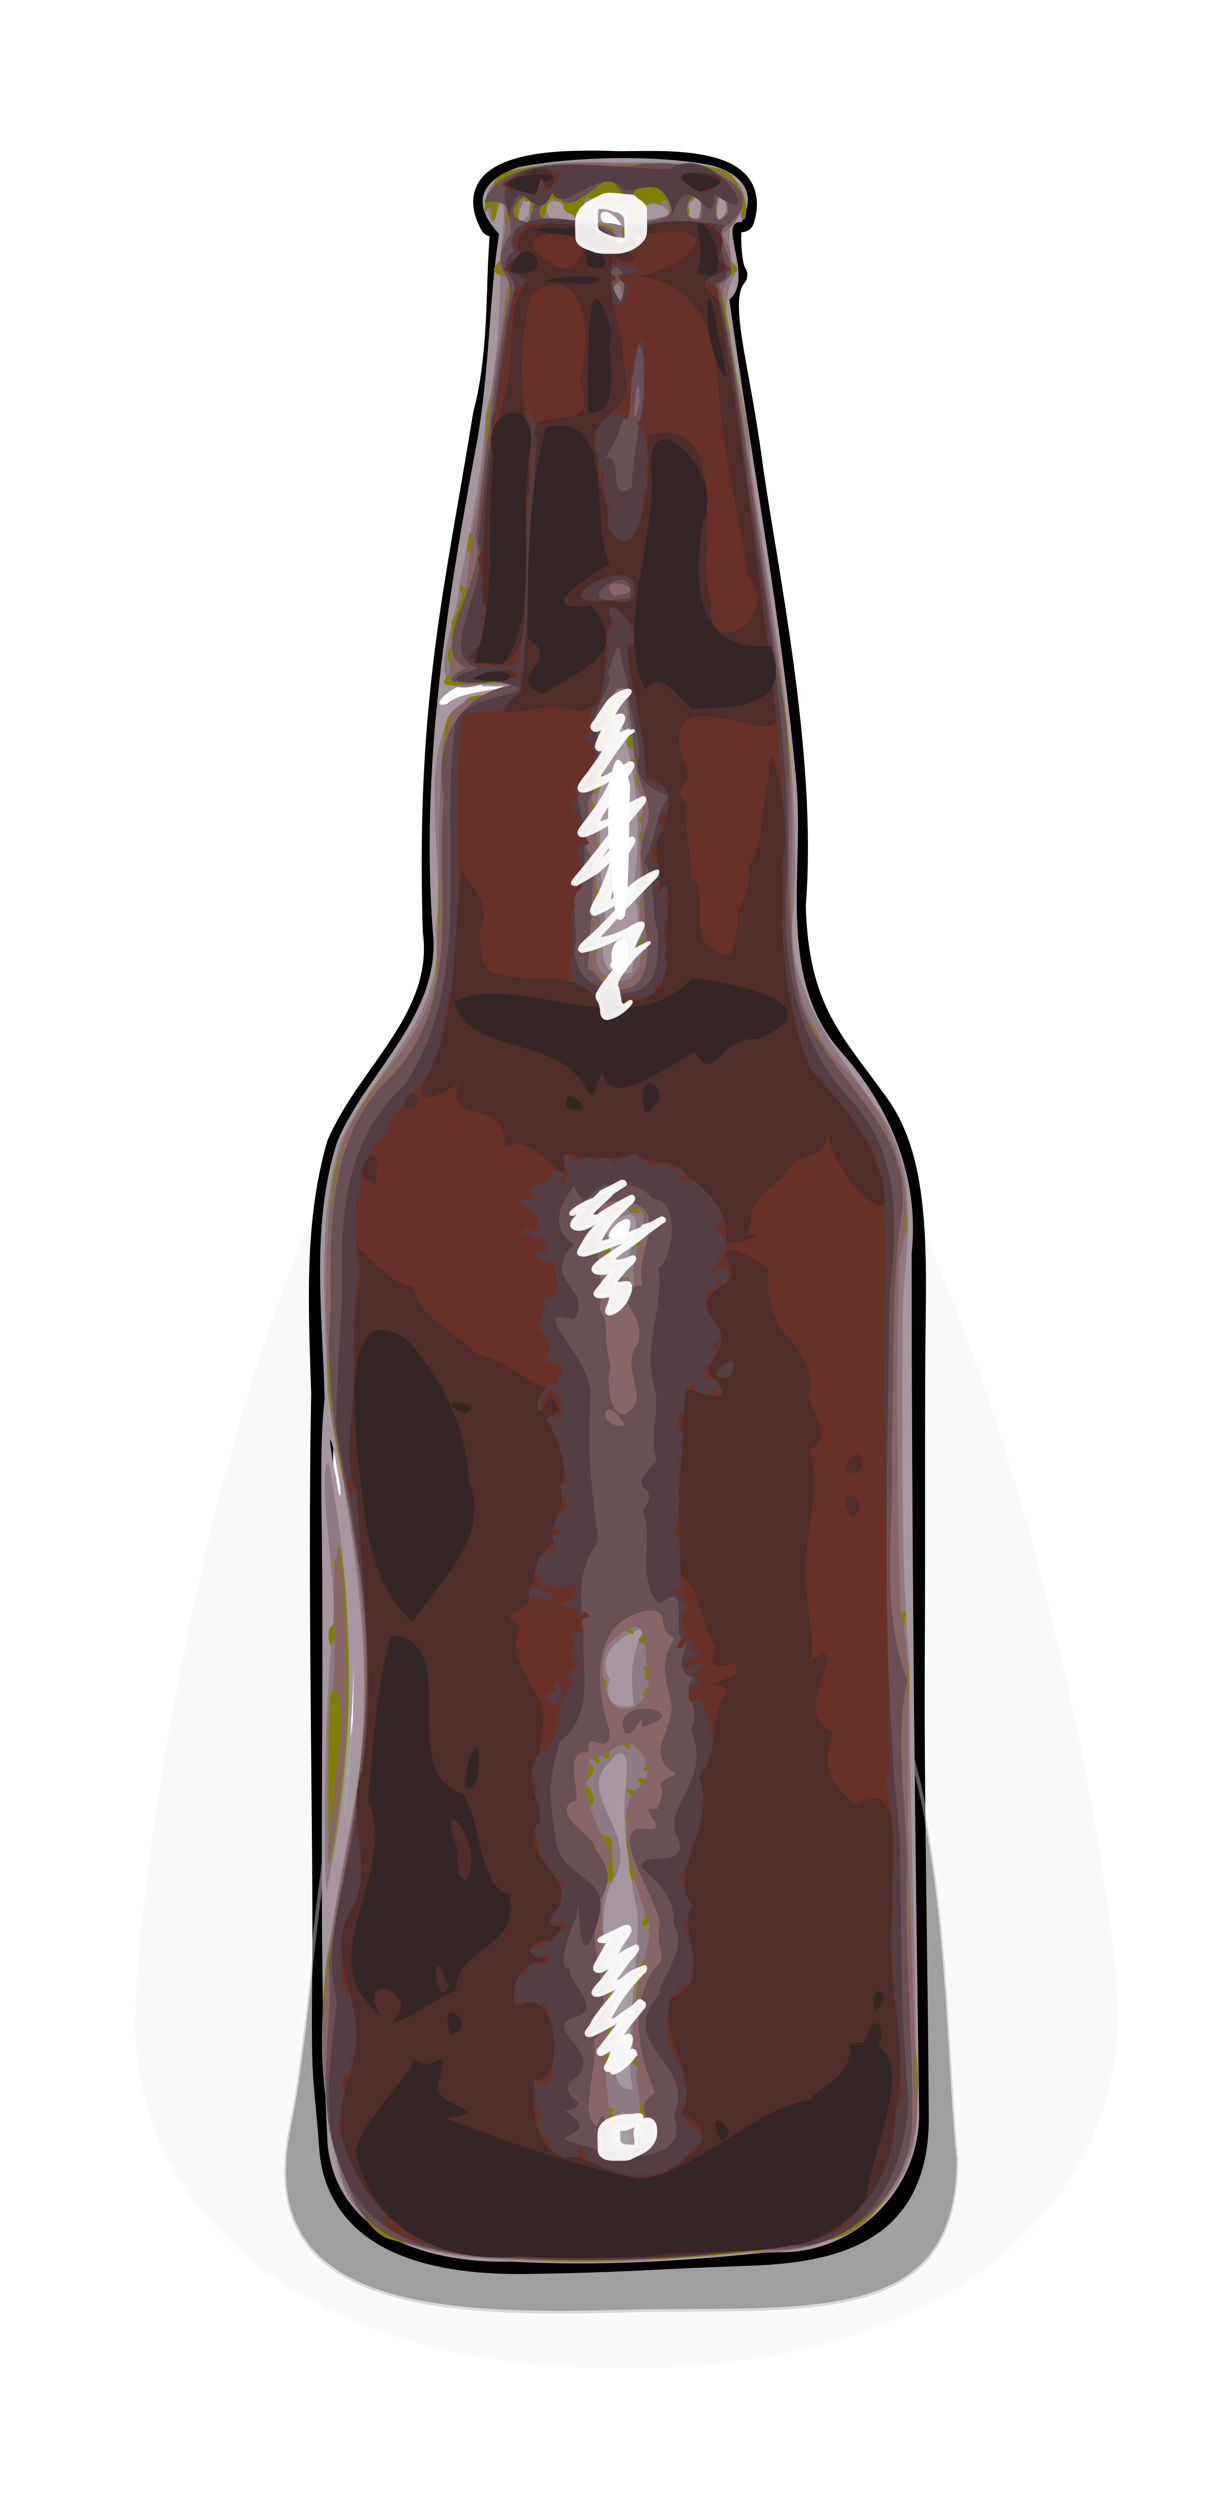 <?xml version="1.0"?>
<svg
    xmlns:rdf="http://www.w3.org/1999/02/22-rdf-syntax-ns#"
    xmlns="http://www.w3.org/2000/svg"
    xmlns:cc="http://web.resource.org/cc/"
    xmlns:dc="http://purl.org/dc/elements/1.1/"
    xmlns:svg="http://www.w3.org/2000/svg"
    xmlns:inkscape="http://www.inkscape.org/namespaces/inkscape"
    xmlns:sodipodi="http://sodipodi.sourceforge.net/DTD/sodipodi-0.dtd"
    xmlns:ns1="http://sozi.baierouge.fr"
    xmlns:xlink="http://www.w3.org/1999/xlink"
    id="svg2"
    viewBox="0 0 345.27 706.08"
    version="1.0"
  >
  <defs
      id="defs4"
    >
    <filter
        id="filter3579"
        y="-.378"
        width="1.258"
        x="-.129"
        height="1.756"
      >
      <feGaussianBlur
          id="feGaussianBlur3581"
          stdDeviation="18.631"
      />
    </filter
    >
    <filter
        id="filter3630"
        y="-.14"
        width="1.218"
        x="-.109"
        height="1.28"
      >
      <feGaussianBlur
          id="feGaussianBlur3632"
          stdDeviation="8.723"
      />
    </filter
    >
    <filter
        id="filter3666"
        y="-.052"
        width="3.097"
        x="-1.049"
        height="1.103"
      >
      <feGaussianBlur
          id="feGaussianBlur3668"
          stdDeviation="11.957"
      />
    </filter
    >
  </defs
  >
  <g
      id="layer2"
      transform="translate(-181.41 -70.159)"
    >
    <path
        id="path3405"
        opacity=".153"
        stroke-linejoin="round"
        d="m578.78 753.72c0 32.36-44.36 64.5-139.79 64.5-95.44 0-138.29-31.16-138.29-63.53 0-32.36 38.34-203.44 133.77-203.44 95.44 0 144.31 170.1 144.31 202.47z"
        transform="matrix(.999 0 0 1.536 -80.879 -517.59)"
        filter="url(#filter3579)"
        stroke="#fff"
        stroke-linecap="round"
    />
    <path
        id="path3289"
        stroke-linejoin="round"
        stroke="#000"
        stroke-linecap="round"
        d="m347.61 113.21c-7.51 0.03-16.55 0.46-23.35 3.21-3.39 1.38-6.43 3.45-7.87 6.82-1.44 3.36-0.87 7.44 1.5 11.72 0.49 0.87 1.38 1.44 2.37 1.53-0.14 1.96-0.24 3.93-0.31 5.25-0.69 11.21-0.2 29.59-4.31 44.81-0.03 0.1-0.05 0.21-0.06 0.31-7.73 48.35-16.26 80.43-14.22 146.44 0 0.09 0.01 0.19 0.03 0.28 1.47 11.22-2.65 20.39-8.56 29.63-5.92 9.24-13.6 18.28-18.28 28.9-0.06 0.12-0.12 0.25-0.16 0.38-6.78 23.31-5.25 47.93-4.56 71.18v0.16c-1.08 56.39 0.64 125.97 0.31 161.5-0.33 35.72 0.13 27.44 2 52.06 1.01 13.33 8.52 22.54 19.16 27.78 10.63 5.25 24.3 6.99 38.84 6.79 28.86-0.41 34.75-1.37 63.09-2.32 14.47-0.48 26.88-2.7 35.97-9.09s14.26-17.07 14.13-32.5c-0.24-42.56-1.33-90.15-1.13-127.88 0.21-37.82-0.09-73.47 0.28-99.4 0.38-26.12-0.77-46.23-10.9-60.25-12.59-17.61-22.15-25.85-23-54.38v-0.09c3.43-43.08-8.5-97.36-12.35-126.03-1.96-14.67-4.5-26.23-5.75-34.72-0.62-4.25-0.91-7.72-0.75-10.31 0.17-2.6 0.75-4.2 1.63-5.22 0.98-1.15 0.95-2.85-0.06-3.97 0.35 0.39 0.04 0.04-0.13-0.56s-0.33-1.48-0.47-2.47c-0.27-2-0.42-4.47-0.34-6.53 0.02-0.62 0.07-0.54 0.15-1.07 1.48 0.26 2.92-0.6 3.38-2.03 1.68-5.15 0.91-9.81-1.78-12.93-2.7-3.13-6.69-4.64-10.94-5.57-8.5-1.85-18.76-1.25-24.72-1.28-2.3-0.06-5.37-0.17-8.84-0.15zm0.03 6c3.33-0.02 6.37 0.09 8.72 0.15h0.06c6.34 0.03 16.28-0.44 23.47 1.13 3.6 0.78 6.33 2.09 7.66 3.62 0.78 0.91 1.25 1.97 1.28 3.44-0.4 0.03-0.81 0.07-1.16 0.22-0.9 0.39-1.45 1.02-1.81 1.56-1.44 2.16-1.37 4.17-1.47 6.66-0.1 2.48 0.01 5.22 0.34 7.62 0.17 1.2 0.4 2.31 0.69 3.31 0.1 0.33 0.21 0.63 0.31 0.94-1.1 2.01-1.84 4.24-2 6.75-0.21 3.35 0.16 7.14 0.82 11.56 1.3 8.85 3.78 20.22 5.71 34.63 3.94 29.36 15.74 83.49 12.35 125.09-0.02 0.11-0.03 0.21-0.03 0.32 0.87 29.97 11.83 40.61 24.12 57.81 8.62 11.93 10.16 30.79 9.78 56.65-0.37 26.06-0.07 61.7-0.28 99.47-0.2 37.87 0.89 85.46 1.13 127.94v0.03c0.12 14.14-4.09 22.27-11.57 27.53s-18.8 7.54-32.75 8c-28.44 0.95-34.23 1.92-62.96 2.32-14 0.19-26.85-1.6-36.1-6.16-9.24-4.56-14.98-11.47-15.84-22.88-1.88-24.79-2.3-15.85-1.97-51.53 0.33-35.83-1.39-105.39-0.31-161.59v-0.16c-0.69-23.39-2.07-47.36 4.31-69.37 4.22-9.43 11.59-18.19 17.75-27.81 6.21-9.71 11.19-20.56 9.47-33.66-1.98-65.06 6.32-96.35 14.06-144.69 0.03-0.1 0.04-0.21 0.06-0.31 4.36-16.42 3.79-35.2 4.44-45.72v-0.03c0.13-2.42 0.76-8.16 0.72-11.81-0.01-0.92-0.01-1.63-0.25-2.57-0.12-0.46-0.18-1.07-1.09-1.9-0.46-0.42-1.28-0.83-2.1-0.85-0.42-0.01-0.64 0.18-0.97 0.29 0.68-1.15 1.98-2.29 4.28-3.22 5.17-2.1 13.9-2.75 21.13-2.78z"
    />
    <path
        id="path3318"
        d="m347.63 119.21c3.32-0.02 6.36 0.09 8.71 0.15h0.07c6.33 0.03 16.27-0.44 23.47 1.13 3.59 0.78 6.33 2.09 7.65 3.62 0.79 0.91 1.26 1.97 1.28 3.44-0.39 0.03-0.8 0.07-1.15 0.22-0.91 0.39-1.46 1.02-1.82 1.56-1.43 2.16-1.36 4.17-1.46 6.66-0.1 2.48 0.01 5.23 0.34 7.62 0.17 1.2 0.4 2.31 0.69 3.31 0.09 0.33 0.2 0.63 0.31 0.94-1.1 2.01-1.84 4.24-2 6.75-0.21 3.35 0.16 7.14 0.81 11.56 1.31 8.85 3.79 20.22 5.72 34.63 3.94 29.36 15.74 83.49 12.34 125.09-0.01 0.11-0.02 0.21-0.03 0.32 0.88 29.97 11.84 40.61 24.13 57.81 8.62 11.93 10.15 30.79 9.78 56.65-0.38 26.06-0.08 61.7-0.28 99.47-0.21 37.87 0.89 85.46 1.12 127.94v0.03c0.12 14.14-4.08 22.27-11.56 27.53s-18.81 7.54-32.75 8c-28.45 0.95-34.23 1.92-62.97 2.32-13.99 0.19-26.85-1.6-36.09-6.16-9.25-4.56-14.98-11.47-15.85-22.88-1.88-24.79-2.3-15.85-1.96-51.53 0.33-35.83-1.4-105.39-0.32-161.59v-0.16c-0.69-23.39-2.06-47.36 4.32-69.37 4.21-9.43 11.59-18.19 17.75-27.81 6.21-9.71 11.18-20.56 9.46-33.66-1.97-65.06-4.3-47.19-0.41-75.21 3.88-28.01 10.81-62 12.82-72.89 2.01-10.93 5.5-32.1 6.16-42.62v-0.03c0.12-2.42 0.76-8.16 0.72-11.81-0.01-0.92-0.02-1.63-0.25-2.57-0.12-0.46-0.18-1.07-1.1-1.9-0.45-0.42-1.27-0.83-2.09-0.85-0.42-0.01-0.65 0.18-0.97 0.29 0.67-1.15 1.98-2.29 4.28-3.22 5.17-2.1 13.89-2.75 21.13-2.78z"
        fill="#fff"
    />
    <path
        id="path3584"
        opacity=".601"
        stroke-linejoin="round"
        d="m520.1 785.03c0 32.36-44.35 27.28-97.66 28.3-56.31 1.04-101.55-2.46-91.65-34.17 13.53-43.37 1.44-114.99 96.16-114.41 95.43 0.58 87.14 83.02 93.15 120.28z"
        transform="matrix(.999 0 0 1.536 -67.386 -525.86)"
        filter="url(#filter3630)"
        stroke="#fff"
        stroke-linecap="round"
    />
    <path
        id="path2471"
        fill="#a6969f"
        d="m325.75 708.96c-22.44 0.57-48.86-6.77-51.77-32.94-2.64-51.63-1.24-103.48-1.52-155.19 0.12-18.14-1.06-41.39 0.68-55.43-0.61-24.14-4.02-49.57 3.59-72.86 8.55-20.16 29.86-36.06 26.9-60.04-3.33-46.19 4.04-92.14 12.5-137.32 3.68-20.49 3.47-41.5 6.29-58.89-8.96-9.74-3.78-15.75 5.48-18.91 15.32-3.07 39.2-3.58 54.7-0.5 7.89 2.34 13.03 7.13 8.29 16.05-7.08-0.64 3.81 16-3.4 21.83 6.22 45.15 14.74 90.07 18.85 135.46 2.59 25.48-5.93 55.55 12.49 76.78 14.09 15.6 22.43 35.89 20.17 57.1 0 80.79 0.91 161.6 2.12 242.36 0.42 22.8-19.13 41.5-41.91 39.77-24.35 2.65-48.98 4.1-73.46 2.73zm33.26-33.68c0.76-10.46-7.36 2.3 0 0zm-0.67-23.99c0.18-7.57 2.22-40.78-2.76-34.58 3.44 10.07-4.01 27.83 2.76 34.58zm-79.27-70.61c1.93-13.01 2.31-28.81 2.21-40.45-0.13 15.11-1.82 30.14-3.04 45.17l0.83-4.72zm-2.08-93.7c-2.17-13.62-3.51-13.44-0.63 0.48 0.97 7.53 1.97 6.39 0.63-0.48zm81.2-67.1c6.43-13.58-13.42 3.28 0 0zm0.09-75.53c3.37-13.72-7.1-9.7-3.22 0.24l1.54 0.3 1.68-0.54zm-0.26-15.59c1.31-11.92 1.04-23.38 1.4-37.11-5.98-21.91-7.35 14.86-5.3 22.36 0.75 1.56-0.15 21.16 3.9 14.75zm-50.28-59.8c4.38-4.99 32.39-4.85 10.3-4.94-5.58-4.17-17.37 7-10.3 4.94zm49.28-135.35c-6.86-9.28-8.9 2.18 0 0z"
    />
    <path
        id="path2469"
        fill="#8e7a85"
        d="m330.22 708.67c-22.5-0.57-52.67-2.7-53.94-31.78-9.48-34.25 0.65-68.93 6.09-102.82 5.54-37.14-2.08-74.17-8.4-110.61-0.69-23.36-3.17-47.73 3.44-70.43 8.88-20.15 30.26-35.78 27.07-60.1 2.79-19.6-5.12-47.68 5.36-62.41 5.15-6.18 31.21-6.61 7.84-7.09-19.26 5.68-6.96-16.28-6.44-28.47 3.32-15.74 6.37-31.21 7.42-47.92 4.27-15.85 3.73-34.54 4.41-45.43 0.28-5.3 2.37-22.86-2.43-8.38-10.34-18.66 23.53-17.5 35.92-17.17 12.3 0.06 40.47-2.11 34.6 15.9-4.78-7.83-4.32 12.99-1.94 15.6-7.67 12.07 4.83 36.14 4.15 52.57 5.82 41.73 14.46 83.35 12.34 125.72-3.41 23.16 11.9 41.11 24.34 58.52 11.78 18.04 7.2 37.39 6.36 56.09 0.09 33.28-0.82 66.67 1.97 99.73 0.02 42.54 1.86 85.08 2.09 127.6-0.28 25.58-23.66 40.23-47.24 38.56-20.91 1.95-42.01 3.62-63.01 2.32zm30.77-32.93c7.53-11.63-18.49-4.06-1.34 0.81l1.34-0.81zm-0.82-15.6c-2.76-14.47 1.95-34.24 1.35-49.82-2.09-10.36-4.66-24.56-3.24-36.34 1.45-14.39-4.3-6.58-5.4-5.36-8.66 9.13 10.86 20.81 1 33.94-5.11 12.81 1.43 24.85 0.93 38.68 1.53 4.48-2.72 20.19 5.36 18.9zm0.27-108.29c-0.5-6.58-1.49-12.95 3.02-21.92-6.63 1.91-13.93 7.21-9.8 14.65-1.66 5.22 1.1 8.76 6.78 7.27zm-2.92-123.32c1.72-4.09 9.38-23.08-4.94-11.78 1.06 3.22 1.14 11.38 4.94 11.78zm2.32-83.69c1.49-7.92 3.07-17.81 0.17-21.72 2.41-14.02 2.19-29.19-1.77-43.37-3.27-19.79-6.09 10.08-8.02 16.51 1.7 9.53-0.25 18.38 1.82 26.41 2.14 7.71-5.58 25.39 7.8 22.17zm-2.32-210.65c7.53-11.8-4.83-1.93-10.46-7.49-3.23 9.08 4.93 4.77 10.46 7.49zm9.27-2.45c10.09-0.81-5.41-9.26-4.81 1.16 1.51 0.2 3.99 0.68 4.81-1.16zm-35.96-0.91c1.58-14.38-7.23 8.13 0 0zm13.18 1.27c-7.99-12.92-13.43 3.5 0 0zm35.05-0.67c2.03-14.47-8.13 2.67 0 0zm7.65-1.55c-1.07-14.92-5.54 9.15 0 0zm-113.49 447.51c0.27-19.69 1.09-36.78 2.63-52.94-0.47-11.59-4.57-41.21-1.55-41 7.55 39.8 7.88 81.18-0.62 120.81-0.62-8.93-0.36-17.92-0.46-26.87z"
    />
    <path
        id="path2467"
        fill="#808000"
        d="m329.53 708.44c-14.1-0.9-35.5-4.35-39.44-6.36-14.02-7.15-22.25-57.08-14.48-87.89 0.24-0.96 0.8-4.24 1.24-7.29s1.02-6.29 1.29-7.19c1.58-5.27 4.39-23.65 5.7-37.14 1.54-15.94 0.41-41.95-2.55-58.82-0.43-2.46-0.98-5.7-1.21-7.2-0.24-1.5-1.01-5.41-1.72-8.69-4.15-19.22-4.44-22.27-4.55-48.15-0.17-42.43 1.78-48.99 21.85-73.38 4.06-4.94 7.3-12.25 8.81-19.93 0.27-1.37 0.69-13.65 0.94-27.3 0.77-43.37 1.05-46.45 4.27-47.88 1.38-0.61 2.39-1.46 2.78-2.35 0.94-2.14 1.5-2.27 12.29-2.79 2.36-0.12 2.82-0.31 3.46-1.45 1.1-1.96 0.76-2.02-8.03-1.43-11.73 0.8-13.29 0.76-13.29-0.35 0-0.95 1.69-2.76 2.98-3.2 0.54-0.18 0.41-0.38-0.5-0.74-1.5-0.59-1.94-4.71-0.65-6.17 0.53-0.6 0.6-1.07 0.25-1.71-0.3-0.54-0.32-1.33-0.04-2.05 0.24-0.65 0.32-1.68 0.17-2.28-0.18-0.7 0.09-1.58 0.74-2.41 0.56-0.71 1.02-1.83 1.02-2.49 0-0.65 0.3-1.6 0.67-2.11 0.51-0.69 0.55-1.25 0.15-2.31-0.56-1.47-0.06-2.61 0.64-1.47 0.56 0.9 1.63 0.18 1.29-0.88-0.14-0.46 0.07-2.39 0.47-4.3 0.97-4.56 0.96-5.25-0.07-4.85-0.72 0.27-0.78 0-0.46-2.37 0.4-3 0.64-3.48 1.27-2.46 0.62 1 1.21-1.53 0.86-3.68-0.15-0.91-0.07-1.85 0.18-2.1 0.24-0.24 0.79-3.45 1.22-7.13 0.42-3.68 0.86-7.02 0.98-7.43s0.33-3.73 0.47-7.38c0.14-3.66 0.46-6.89 0.71-7.2 0.54-0.67 3.08-16.55 4.76-29.76 0.46-3.62 0.95-5.68 1.53-6.32 0.94-1.04 1.08-0.92-2.5-2.06-2.67-0.86-2.75-1.93-0.3-4.27 1.97-1.87 2.01-1.98 1.8-4.71-0.12-1.59 0-2.93 0.29-3.11 0.32-0.2 0.25-0.61-0.19-1.13-0.65-0.76-0.68-1.51-0.25-6.28 0.11-1.29-0.03-1.49-1.11-1.49-1.06 0-1.26 0.25-1.38 1.74-0.31 4.05-1.6 5.43-1.6 1.71 0-1.94-0.79-2.26-1.49-0.59-0.35 0.85-0.44 0.48-0.35-1.6 0.09-2.44 0.23-2.74 1.35-3.01 1.02-0.24 1.21-0.55 1.09-1.79-0.53-5.55 7.56-7.08 37.62-7.1 21.34-0.01 27.32 0.72 29.74 3.64 2.56 3.09 4.02 6.46 4.02 9.34 0 3.48-1.15 3.87-1.4 0.48-0.26-3.49-2.58-1.2-2.58 2.54 0 0.43-0.61 1.22-1.37 1.76-2.27 1.62-1.63 7.47 1.06 9.74 2.49 2.08 2.3 3.24-0.68 4.09-3.75 1.08-3.77 1.09-2.57 1.93 0.82 0.57 1.08 1.27 1.09 2.84 0 1.14 0.45 4.17 0.99 6.72 0.54 2.56 3.09 19.42 5.68 37.48s5.38 37.3 6.21 42.76c6.34 41.65 6.51 43.73 6.36 76.19-0.13 29.18 0.65 34.87 6.01 43.68 0.75 1.23 1.53 2.68 1.73 3.23 0.7 1.86 5.02 7.36 8.63 10.96 1.98 1.98 3.6 3.83 3.6 4.12s0.66 1.27 1.47 2.19c5.03 5.74 10.43 19.96 10.68 28.15 0.06 2.04 0.29 4.76 0.5 6.04 0.45 2.74 0.02 4.88-0.98 4.88-1.73 0-2.02 19.63-1.37 92.97 0.12 13.56 0.14 13.81 1.11 13.5 1.18-0.38 1.2-0.13 0.28 4.15-0.56 2.61-0.56 3.52-0.03 5.21 1.76 5.65 1.89 7.42 1.28 16.91-0.32 5.07-0.45 9.45-0.27 9.74 0.29 0.47 0.31 13.41 0.03 18.84-0.06 1.22 0.08 6.03 0.31 10.67 0.47 9.32 0.93 27.04 1.12 43.43 0.07 5.87 0.39 12.01 0.72 13.65 4.34 21.59-6.39 49.02-21.06 53.84-13.8 4.53-63.2 8.08-89.29 6.41zm32.4-32.32c3.7-1.78 4.85-2.77 3.71-3.18-2.05-0.73-4.83-4.18-4.02-4.99 0.56-0.56 0.68-1.5 0.49-3.91-0.17-2.09-0.05-3.42 0.34-3.9 0.47-0.56 0.43-0.97-0.2-1.92-0.61-0.94-0.67-1.51-0.28-2.55 0.67-1.76 0.67-1.77-0.45-1.77-1.05 0-1.8-1.62-1.2-2.6 0.21-0.34 0.41-4.42 0.45-9.06 0.03-4.65 0.32-9.67 0.63-11.16 0.31-1.51 0.37-2.91 0.14-3.15-0.55-0.54 0.83-3.35 2.07-4.25 0.72-0.51 0.88-1.05 0.66-2.16-0.23-1.15 0-1.83 0.99-3.01 1.28-1.52 1.28-1.52 0.13-2.39-1.13-0.85-1.13-0.88-0.2-1.91 0.74-0.81 0.81-1.17 0.34-1.64s-0.66-0.36-0.89 0.51c-0.27 1.06-1.15 1.45-1.8 0.8-0.17-0.16 0.01-0.79 0.4-1.38 1.32-2.02 0.26-10.72-1.31-10.72-1.79 0-2.67-1.54-2.78-4.87-0.06-1.72-0.33-3.93-0.61-4.93-0.28-1.03-0.31-2.02-0.06-2.33 0.75-0.91 0.78-3.59 0.07-4.93-0.64-1.18-0.59-1.39 0.63-2.6 1.57-1.58 1.68-3.3 0.32-5.02-1.49-1.9-1.21-2.18 1.12-1.13 2.66 1.19 3.47 0.58 1.96-1.47-1.33-1.79-1.33-1.83-0.1-2.15 0.6-0.16 1.17 0.04 1.43 0.51 0.23 0.42 0.68 0.61 0.99 0.42 0.8-0.49 0.7-2.04-0.18-2.77-0.41-0.34-0.75-0.47-0.75-0.28 0 0.18-0.23 0.19-0.52 0.02-0.36-0.23-0.36-0.52 0-0.96 0.87-1.04 0.02-3.68-1.53-4.78-0.78-0.56-1.42-1.34-1.42-1.73s-0.23-0.71-0.5-0.71-0.5 0.43-0.5 0.96c0 1.56-0.71 1.56-1.75 0-1.49-2.23-4.2-0.46-4.2 2.74 0 1.82-1.17 1.56-2.14-0.47-1.42-2.99-2.21-2.44-1.08 0.76 0.95 2.69 0.62 3.01-1.26 1.21-1.05-1-1.64-1.27-2.01-0.89-0.38 0.37-0.16 0.82 0.74 1.53 0.71 0.55 1.28 1.32 1.28 1.7 0 1.1-1.19 3.37-1.74 3.31-2.1-0.21-3.67 0.61-1.69 0.88 0.25 0.03 0.66 0.09 0.91 0.12 1.65 0.23 3.37 4.85 2.2 5.9-2.78 2.47-0.68 7.74 3.51 8.83 2.01 0.52 2.01 0.52 2.14 4.96 0.06 2.45 0.15 5.09 0.19 5.87 0.06 1.06-0.39 1.85-1.73 3.08-1.94 1.77-1.94 1.8-1.76 6.66 0.15 4.07 0.15 4.32-0.2 9.55-0.17 2.53-0.09 4.45 0.18 4.62 0.26 0.16 0.47 1.04 0.47 1.96 0 0.91 0.32 2.3 0.7 3.07 1.93 3.89 2.01 4.16 1.37 5.18-0.34 0.54-0.47 1.21-0.29 1.5 0.97 1.56 0.72 12.84-0.28 12.84-0.56 0-1 0.33-1 0.75 0 0.41 0.32 0.74 0.72 0.74 1.2 0 0.82 6.82-0.41 7.14-0.77 0.2-0.87 0.53-0.58 1.89 0.19 0.9 0.41 2.31 0.5 3.13 0.21 2.11 1.17 4.33 1.72 3.99 0.25-0.15 0.59-0.07 0.75 0.19s0.06 0.62-0.23 0.8c-0.37 0.22-0.36 0.53 0.03 1 0.72 0.87 0.18 2.62-1.3 4.21-3.31 3.54 3.39 6.89 8.67 4.34zm-2-123.51c2.13-0.49 5.53-2.65 5.53-3.51 0-0.25-0.56-0.31-1.24-0.14-0.79 0.2-1.24 0.1-1.24-0.26 0-0.31 0.56-1.17 1.24-1.91 1.51-1.63 1.56-2.09 0.19-2.09-0.86 0-0.99-0.22-0.74-1.21 0.17-0.67 0.08-1.35-0.2-1.53-0.57-0.35-0.19-1.23 0.53-1.23 0.26 0 0.47 0.33 0.47 0.74s0.44 0.75 0.99 0.75c1.08 0 1.14-0.17 0.67-1.91-0.22-0.82-0.58-1.08-1.23-0.91-1.05 0.27-1.13-0.2-0.46-2.56 0.46-1.57 0.4-1.68-1.25-2.37-1.73-0.72-1.73-0.72-0.47-2.37 1.87-2.45 1.43-3.99-0.78-2.68-0.86 0.5-1.12 0.51-1.3 0.01-0.28-0.77-1.63-0.82-1.63-0.05 0 0.31 0.39 0.85 0.87 1.2 0.47 0.35 0.69 0.8 0.48 1.01-0.2 0.21-0.64 0.12-0.96-0.2-0.82-0.83-2.85-0.74-3.18 0.13-0.16 0.4-0.67 0.85-1.16 1.01-0.48 0.15-1.29 1.11-1.81 2.13-0.52 1.01-1.14 1.99-1.39 2.17-0.88 0.64-0.62 6.68 0.34 7.74 0.72 0.8 0.78 1.23 0.35 2.37-0.45 1.19-0.35 1.65 0.69 3.11 2.01 2.83 3.33 3.34 6.69 2.56zm0.77-119.4c0.43-0.17 0.68-0.47 0.55-0.69-0.75-1.2-0.7-7.94 0.06-7.94 0.55 0 0.68-0.26 0.43-0.87-0.82-1.98-0.82-2.67-0.01-3.9 0.46-0.71 0.74-1.7 0.61-2.19-0.15-0.58 0.08-0.98 0.65-1.13 1.6-0.42 1.26-5.32-0.37-5.32-0.81 0-0.83 1.32-0.01 1.7 0.34 0.17 0.06 0.19-0.62 0.05-0.69-0.13-1.61-0.25-2.06-0.25-0.44 0-0.92-0.45-1.07-1-0.32-1.24-2.04-1.31-2.93-0.12-0.35 0.48-1.48 1.31-2.51 1.85-1.57 0.83-1.86 1.23-1.86 2.61 0 0.9-0.28 2.09-0.62 2.66-0.55 0.91-0.41 1.2 1.3 2.7 1.82 1.59 1.89 1.75 1.36 3.26-0.45 1.3-0.41 1.76 0.19 2.42 0.41 0.46 0.75 1.52 0.75 2.36 0 1.83 2.59 3.22 3.38 1.81 0.37-0.66 0.49-0.66 1.03-0.02 0.41 0.5 0.44 0.84 0.08 1.05-1.4 0.87-0.07 1.63 1.67 0.96zm-1.22-86.55c2.19-1.56 3.76-4.32 2.98-5.26-0.52-0.62-0.4-0.98 0.68-2.11 1.41-1.47 0.34-3.37-1.09-1.94-0.82 0.82-0.71-0.64 0.13-1.75 0.47-0.62 0.55-1.48 0.28-2.96-0.29-1.62-0.21-2.21 0.38-2.64 0.6-0.44 0.64-0.78 0.2-1.63-1.52-2.96-1.52-2.94-0.52-3.85 0.96-0.87 0.96-0.88-0.03-1.94-1.01-1.08-1.36-2.03-0.57-1.54 0.68 0.42 1.18-3.69 0.55-4.45-0.38-0.45-0.4-1.19-0.07-2.38s0.3-1.89-0.08-2.28c-0.41-0.41-0.39-0.82 0.09-1.59 0.47-0.75 0.5-1.19 0.11-1.58-0.7-0.7-0.68-2.96 0.03-3.68 0.43-0.43 0.42-0.95-0.06-2.09-0.51-1.23-0.5-1.66 0.02-2.29 1.11-1.34 0.69-7.17-0.58-8.06-0.92-0.64-1.02-1.11-0.84-3.89s0.09-3.16-0.69-3.16c-1.08 0-1.18-0.77-0.15-1.17 1.14-0.44 0.89-1.62-0.57-2.77-1.3-1.02-1.31-1.09-0.72-3.74 0.46-2.06 0.47-2.95 0.02-3.78-0.31-0.6-0.46-1.82-0.31-2.72 0.17-1.03 0.05-1.72-0.32-1.86-0.44-0.16-0.43-0.46 0.04-1.26 0.82-1.39 0.79-1.56-0.29-1.56-1.24 0-1.67-0.53-1.04-1.28 0.36-0.44 0.33-0.93-0.13-1.66-0.75-1.2-1.4-1.34-1.4-0.31 0 0.39-0.39 0.95-0.86 1.23-0.72 0.42-0.75 0.59-0.19 0.96 0.49 0.32 0.58 0.99 0.34 2.37-0.19 1.05-0.34 2.67-0.34 3.58 0 1.24-0.25 1.74-0.96 1.92-0.91 0.24-1.22 1.39-1 3.69 0.05 0.46-0.15 0.97-0.43 1.14-0.34 0.21-0.3 0.65 0.1 1.3 0.47 0.76 0.48 1.07 0.02 1.36-0.43 0.27-0.46 0.94-0.11 2.52 0.35 1.53 0.32 2.35-0.08 2.84-0.35 0.42-0.45 1.49-0.26 2.8 0.39 2.6-2.19 6.18-3.8 5.27-1.41-0.78-1.06 0.81 0.38 1.76 0.95 0.62 1.24 1.24 1.24 2.63 0 0.99 0.27 2.55 0.59 3.46 0.48 1.3 0.47 2.02-0.05 3.43-0.47 1.3-0.49 1.94-0.1 2.34 0.87 0.86 0.64 1.69-0.55 2.01-1.09 0.28-1.09 0.28 0.04 1.49 1.04 1.11 1.08 1.37 0.55 3.36-0.6 2.21-0.32 6.37 0.45 6.86 1.08 0.69 1.12 3.43 0.08 4.48-1.37 1.37-1.94 3.99-0.86 3.99 0.42 0 0.87-0.4 0.99-0.87 0.13-0.48 0.26 0.02 0.29 1.12 0.04 1.52-0.19 2.14-0.99 2.64-1.04 0.65-1.04 0.65 0.11 1.88 0.93 0.99 1.02 1.32 0.48 1.65-0.39 0.24-0.56 0.86-0.41 1.44 0.16 0.63-0.09 1.34-0.68 1.86-1.19 1.08-1.18 1.51 0.02 1.83 0.66 0.17 1.01 0.77 1.12 1.92 0.13 1.41 0.37 1.69 1.55 1.82 0.95 0.11 1.36 0.43 1.31 1-0.14 1.36-0.06 1.4 2.27 1.26 1.29-0.07 2.86-0.57 3.69-1.16zm-2.34-193.03c0.35-1.32 0.25-1.87-0.45-2.65-1.71-1.89-3.22 1.67-1.79 4.22 0.52 0.91 1.84-0.02 2.24-1.57zm0.4-15c0.42-0.79 0.38-1.28-0.21-2.17-0.8-1.23 0.16-2.66 2.3-3.41 0.64-0.23 0.87-0.87 0.88-2.43 0.02-1.95 0.08-2.05 0.72-1.2 0.43 0.57 0.6 1.49 0.42 2.36-0.28 1.43 3.77 2.28 5.02 1.05 0.2-0.2 1.19-0.37 2.19-0.37 1.92 0 2.17-0.87 1.31-4.59-0.3-1.27-1.61-1.5-2.05-0.36-0.23 0.59-0.45 0.63-1 0.18-0.53-0.45-1.16-0.45-2.6-0.02-2.83 0.85-3.82 0.71-4.73-0.68-0.93-1.43-1.6-1.23-2.35 0.68-0.52 1.32-0.52 1.32-0.96 0.16-0.47-1.22-1.69-1.25-1.69-0.04 0 0.38-0.22 0.87-0.5 1.07-0.82 0.6-1.73 0.42-1.73-0.35 0-0.85-1.77-1.92-2.64-1.61-0.32 0.12-1-0.14-1.5-0.58-1.44-1.25-2.4 0.45-2.21 3.91 0.14 2.73 0.14 2.73 2.13 2.81 4.27 0.18 8.63 2.13 6.54 2.93-0.97 0.37-1.11 2.22-0.24 3.09 0.91 0.92 2.29 0.71 2.9-0.43zm-26.64-6.06c0.72-0.53 0.78-0.87 0.33-2.04-0.39-1.02-0.38-1.6 0.01-2.08 0.68-0.81 0.18-1.75-0.74-1.39-0.37 0.14-0.83 0.01-1.02-0.3-0.75-1.22-1.74 0.6-1.74 3.2 0 3.36 1 4.19 3.16 2.61zm13.34 0.19c1.1-0.15 0.11-1.54-1.58-2.21-1.53-0.61-1.98-1.08-2.11-2.17-0.09-0.81-0.46-1.39-0.9-1.41-0.41-0.01-1.15-0.21-1.65-0.43-1.19-0.55-1.65 0.02-2.17 2.69-0.31 1.61-0.67 2.24-1.28 2.24-2.27 0-0.23 0.97 2.35 1.12 1.63 0.09 3.02 0.23 3.1 0.31 0.13 0.12 3.04 0.03 4.24-0.14zm34.45-0.43c1.19-0.76 1.34-4.76 0.22-6.09-1.02-1.22-1.02-1.22-1.32-0.16-0.21 0.74-0.58 0.98-1.25 0.81-1.06-0.28-1.41 1.51-0.41 2.12 0.29 0.18 0.4 0.86 0.24 1.49-0.38 1.51 1.21 2.66 2.52 1.83zm8.02-2.28c0.18-2.86-1.02-5.89-2.16-5.45-0.99 0.38-1.46 2.47-0.86 3.8 0.27 0.6 0.33 1.53 0.13 2.08-0.47 1.27 0.37 2.32 1.7 2.13 0.86-0.12 1.06-0.55 1.19-2.56zm-112.52 464.53c0-1.91-0.01-7.83-0.02-13.15-0.04-25.29 0.18-31.92 1.13-34 0.67-1.48 0.95-3.54 1.09-8.07 0.16-5.5-0.17-7.37-0.95-5.34-0.54 1.41-1.06 0.74-1.19-1.53-0.11-1.85 0.07-2.43 0.99-3.18 1.2-0.98 1.45-7.1 0.65-16.13-0.19-2.15-0.13-3.22 0.15-2.8 0.72 1.08 1.21-0.24 0.84-2.25-0.2-1.02-0.14-1.63 0.12-1.47 1.88 1.16 3.64 35.13 2.64 50.69-1.1 16.96-5.45 46.66-5.45 37.23z"
    />
    <path
        id="path2465"
        fill="#886567"
        d="m328.73 708.21c-22.11-0.23-50.77-3.52-52.07-31.43-8.82-31.62-1.12-63.93 4.83-95.2 6.62-36.85 1.54-74.39-6.36-110.58-1.47-25.99-3.89-53.06 3.26-78.4 7.42-19.15 29.01-32.47 26.56-55.25 1.75-21.68-1.48-44.37 3.65-65.44 4.3-7.03 33.17-8.09 10.86-9.14-17.38 3.32-8.84-4.41-9.59-15.59 5.29-12.63 3.23-22.99 6.4-33.31 3.14-21.58 4.52-43.69 9.7-64.81-9.91-1.96 7.14-25.78-7.66-21.81 7.75-15.96 36.09-9.91 53.52-10.47 15.47-1.74 26.12 10.43 13.78 19.38 7.4 12.63-5.18 12.92 1.95 27.68 5.7 42.79 14.11 85.31 17.37 128.36 2.08 26.34-6.52 57.28 13.73 78.57 14.67 13.8 22.66 35.96 16.82 55.14-0.76 33.18-0.69 66.47 0.39 99.61 3.22 13.52 1.65 33.52 2.02 49.75 0.21 30.21 1.64 60.54 2.63 90.62-0.58 24.28-21.15 41.78-44.89 39.75-22.2 2.02-44.61 3.95-66.9 2.57zm33.2-32.09c5.38-2.89-2.09-15.42-0.41-22.22-4.26-12.48 2.8-29.25 3.67-39.69-1.05-2.18-7.34-19.02-6.64-29.49-0.53-12.7 8.03-7.13 5.04-17.8-4.08-10.03-12.66 1.25-13.26-0.86-3.22 1.67-1.86-0.3-2.99 6.86-2.31 1.48 3.34 15.57 7.07 20.69-6.35 17.51 0.07 35.95-1.35 54.33-1.45 8.7 1.15 20 1.32 28.29l3.51 0.79 4.04-0.9zm-2-123.51c6.9-3.21 4.34-11.64 4.09-13.5-0.41-11.36-2.57-11.98-10.77-4.45-3.01 4.09-2.15 20.79 6.68 17.95zm0.77-119.4c-2.63-8.13 8.43-23.47-1.84-21.54-12.19-1.99-7.05 20.33 0.09 19.53 0.55 1.43-2.09 3.04 1.75 2.01zm-1.22-86.55c6.38-8.13 1.55-12.34 3.04-22.14-0.25-7.02-0.58-17.36 0.55-25.52-2.34-10.45-2.44-16.91-4.42-25.83 0.19-11.3-5.14-11.55-5.94 1.25 1.89 11.95-7.56 18.73-2.54 27.89-0.39 8.63-0.82 22.84 0.84 28.21-2.4 6.21-2.5 19.96 8.47 16.14zm-2.34-193.03c-1.67-11.29-5.42 7.74 0 0zm0.36-14.93c-2.33-11.95 22.12-0.67 10-15.39-8.86-6.15-5.16 10.1-13.26-2.66-5.13 1.22-13.39 12.84-15.52 2.6-18.07 16.55 18.49 2.85 17.47 16.37l1.31-0.92zm-26.7-6.04c6.67-21.32-13.15 3.02 0 0zm47.91-0.34c4.53-19.16-9.7-1.04 0 0zm8.11-2.48c-1.43-17.01-6.21 9.95 0 0zm-112.65 463.75c-0.04-13.38 6.68-44.14 1.26-46.23 1.6-14.39-1.24-26.66 1.62-40.39 3.71 29.8 2.79 60.41-2.75 89.83l-0.13-3.21z"
    />
    <path
        id="path2463"
        fill="#685054"
        d="m325.01 707.96c-16.96-2.38-40.77-0.63-45.47-21.82-10.65-18.76-3.61-41.41-5.22-61.9 6.32-37.32 15.01-75.19 8.23-113.2-3.64-23.73-10.03-47.29-7.69-71.5-0.19-22.74-0.99-49.28 17.69-65.95 19.58-21.32 11.95-52.06 14.27-78.23-3.49-18.1 6.4-30.7 21.91-32.15-4.57-2.36-29.33 3.28-15.74-4.48-11.55-5.42 6.35-25.28 2.82-36.54 2.54-21.8 5.25-43.4 8.79-65.06 3.8-11.14-6.5-9.57 1.2-21.3-0.55-8.39-1.57-8.96-7.49-8.58 4.35-13.54 26.98-9.66 41.3-10.17 15.19-3.55 44.45 5.02 25.61 17.86 0.7 8.26 6.37 12.57-0.67 15.41 7.49 38.58 11.54 78.77 18.17 117.89 4.21 28.1-1.47 57.15 4.77 84.86 6.61 21.05 30.92 33.92 28.92 58.29-3.43 21.6-2.22 45.38-3.08 67.94 0.97 21.66-3.61 44.87 4.44 65.36-4.11 18.86 0.54 38-0.2 57.29-0.41 22.85 1.99 45.57 1.55 68.28-1.35 22.04-20.19 36.81-41.71 35.21-24 2.56-48.28 4.07-72.4 2.49zm39.44-32.17c8.39-4.14-7.52-7.91 2.06-14.61-4.48-9.93-7.55-23.41-0.36-34.91 4.75-3 0.03-6.25 1.75-13.07-1.15-7.32-16.36-28.95-3.2-26.34 6.46 0.05-4.95-7.51 2.33-5.63 4.47-9.64-3.52-5.11 5.35-10.06-9.37-5.69-0.6-11.56-1.27-19.86-1.57-7.42-3.68-11.12 0.83-18.47-5.81-2.72-0.26-7.11-6.67-7.9-17.03 2.28-15.99 21.23-11.7 33.84 0.79 9.07-7.4-1.51-5.7 6.29-8.86-1.08-0.78 14.63-4.69 13.85-5.96 3.81 5.82 9.96 6.11 12.44 0.52 3.08 7.45 7.1 1.22 16.19-4.61 11.33 6.69 34.36-1.37 38.66 1.69 7-4.43 20.76 0.79 24.57 5.19-12.02-2.37 16.12 11.89 5.98l2.63-0.97zm-6.49-116.33c-4.76-11.09 21.64-6.04 4.76-1.53 0.7-6.81-1.72 3.98-4.76 1.53zm0.05-86.61c-5.91-10.69-8.99 0.95 0 0zm-0.09-3.2c8.36-4.3-2.12-12.91 3.82-20.08 2.46-9.81-10.71-14.5 1.21-16.45-2.96-7.93 9.35-22.53-5.92-23.65-13.88-1.39-3.37 20.54-6.27 30.17 3.35 5.13 0.69 6.84 3.19 16.67-1.16 2.54-0.94 13.43 3.97 13.34zm-2.88-120.21c10.28 1.8 9.4-11.3 9.24-14.16-1.11-3.71-0.62-15.56-1.82-23.88 0.63-9.77 4.4-8.58 0.74-18.14-3.12-7.7-2.4-13.76-4.32-23.97-0.53-12.21-8.13 1.71-6.17 4.47-2.55 7.87-1.63 18.43-5.25 22.67 1.06 5.56-2.59 13.02 1.85 16.75-0.72 11.8-0.68 16.33-1.85 30.49 2.2 0.17 6.29 8.26 7.58 5.77zm-0.24-111.03c13.45-1.45-6.54-6.95 0 0zm7.34-54.85c-0.12-15.74-3.39 15.28 0 0zm-4.92-28.8c3.83-14.11-8.76 3.01 0 0zm0.75-16.03c-3.39-9.55 22.63-2.08 9.53-15.42-8.86-6.15-5.16 10.1-13.26-2.66-5.13 1.22-13.39 12.84-15.52 2.6-17.85 16.84 18.23 3.38 17.33 16.84l1.92-1.36zm-27.32-5.79c7.18-16.47-12.31-1.65 0 0zm48.9-1.01c1.96-17.14-10.05 2 0 0zm7.66-1.67c-1.75-17.55-7.09 9.23 0 0z"
    />
    <path
        id="path2461"
        fill="#543d43"
        d="m328.73 707.95c-22.27 0.31-45.09-4.66-51.88-28.15-5.3-14.92-0.8-35.79-0.29-44.27-4.71-18.39 4.74-39.51 6.17-59.16 5.57-33.92 0.8-68.35-6.23-101.65-0.39-15.51 1.87-31.53 1.55-46.82-0.26-18.5 2.8-38.05 17.57-51.11 20.09-29.97 9.8-67.7 14.39-101.35 0.49-10.54 31.65-8.77 11.29-12.83-6.65 1.11-17.96 0.21-4.72-3.66-12.66-3.86 3.45-22.7-0.03-35.76 2.61-22.43 5.26-44.6 9.01-66.87 4.78-9.28-6.12-8.62 0.98-15.26-5.31-14.35 29.16-9.68 29.53-0.94 2.85-9.48 19.34-7.79 30.19-6.39-4.79 6.11 5.47 14.95-2.93 16.43 5.95 20.39 7.34 44.66 11 66.62 5.22 34 10.66 68.05 9.38 102.57-1.45 22.09 2.52 45.39 18.43 61.89 13.9 15.1 12.84 35.13 10.64 53.95-0.59 51.07-2.62 102.29 2.83 153.15 0.51 25.01 0.14 50.09 2.46 74.96-0.67 19.53-11.15 42.17-33.92 41.11-24.92 3.64-50.27 4.9-75.42 3.54zm32.65-28.72c12.49-0.92 11.86-7.59 10.41-11.38 6.79-15.62-17.07-19.41-3.98-34.45-0.41-4.17 8.51-12.78 3.96-19.71 0.35-6.9-3.15-10.7-9.19-16.18 0.64-5.44 15.54 2.01 9.46-10.13-1.45-8.83 10.32-15.12 4.59-28.64 3.52-6.25-3.36-10.47 0.5-14.54-7.75-3.9 1.87-10.72-3.49-11.46-1.62-5.39 2.47-15.88-5.98-9.55-6.8-6.83-1.23-19.7-4.65-26.14 6.14-9.47-6.41-3.61 3.95-14.28-2.4-9.37 1.15-11.8-0.63-21.14-3.54-10.86 2.81-22.74 1.12-33.33 4.45-2.96 6.23-19.83-1.67-19.46-2.04-2.82-4.9-4.24-9.75-3.84-8.6-2.09-8.18 9.74-12.43 0.26-1.67 2.02-8.64 10.59-0.08 16.45-9.9 10.05 5.92 12.73 0.07 21.28-14.42-4.6 5.59 10.75 4.74 21.99-1.29 13.36 0.45 28.65 2.15 40.22-7.46 11.04-4.15 18.45-4.22 27.41-0.38 10.15 3.12 21.93-6.81 29.64-3.23 12.02-3.04 14.74-0.9 28.29 2.66 12.37 17.6 8.22 10.72 25.33-5 14.28-3.99-16.58-4.87-4.87-1.74 4.21-6.29 15.68-1.99 15.1-0.58 4.13 8.54 10.37 2.92 13.42-13.8 3.07 9.63 10.59-2.91 18.71-2.85 5.24 7.54 5.61-1.25 8.2 12.12 7.65-8.95 6.39 4.68 9.61 5.02 1.19 10.37 5.01 15.53 3.19zm-5.62-328.58c13.39 0.71 11.08-10.75 11.57-17.33-1.97-3.9-0.33-14.57-3.95-19.75 4.46-9.39 2.2-10.92 6.85-18.55-2.19-1.04-10.51-3.85-8.24-11.12 0.54-5.59-3.02-12.76-3.25-20.74-3.36-10.28-1.13-15.71-5.63-2.9 2.76 2.15-5.9 12.06-2.96 13.88-0.92 4.62 3.11 20.43-6.08 19.32 2.73 10.28 2.94 14.75 2.02 25.19-4.47 6.09-0.94 13.32-2.33 20.6 0.86 6.99 4.25 9.12 12 11.4zm3.66-111.66c2.57-13.21-21.04 4.3 0 0zm0.55-31.14c-0.1-12.24 6.78-32.49 1.94-40.52-2.8 13.03-3.44 23.53-9.51 32.19 5.86-1.52-0.24 13.34 7.57 8.33zm-3.12-52.19c4.27-14.04-8.21-12.66 0 0zm-31.89-25.98c-7.78-19.83 33.17-10.91 45.96-11.86 12.42-8.11 28.21 18.54 12.3 7.15-0.08 12.83-6.84-9.36-11.84 5.75-2.02-13.49-11.52-4.5-14.15-7.47-6.7-6.72-16.32 8.06-19.77 1.34-5.24 11.42-8.52-8.65-12.3 7.13l-0.2-2.04z"
    />
    <path
        id="path2459"
        fill="#673127"
        d="m327.93 707.46c-23.68-1.43-39.24-5.94-37.66-10.91 0.35-1.08-0.44-3.07-2.26-5.77-0.81-1.2-1.47-2.46-1.47-2.8 0-0.33-0.75-1.38-1.67-2.33-3.16-3.24-5.42-6.63-6.06-9.04-0.35-1.33-0.87-2.7-1.16-3.05-0.77-0.93-0.99-4.77-0.28-4.77 1.22 0 2.33-1.84 1.76-2.91-0.68-1.26-0.69-3.88-0.03-4.29 0.3-0.19 0.08-0.66-0.53-1.16-0.94-0.76-0.98-1-0.41-2.33 0.86-2 0.78-1.93 2.57-1.95 1.52-0.02 1.58-0.1 1.42-1.76-0.23-2.26-0.65-2.9-1.12-1.7-0.31 0.77-0.37 0.69-0.31-0.41 0.05-0.76 0.43-1.47 0.87-1.61 0.65-0.21 0.74-0.71 0.49-2.68-0.17-1.34-0.13-2.93 0.1-3.55 0.22-0.61 0.29-1.49 0.14-1.95-0.15-0.47-0.3-2.43-0.33-4.37-0.08-4.23-0.39-4.82-2.51-4.82-1.65-0.01-2.42-9.34-0.88-10.87 0.78-0.78 0.58-2.28-0.31-2.28-0.63 0-0.72-0.29-0.42-1.37 0.2-0.75 0.34-1.81 0.3-2.36-0.03-0.54 0.25-1.77 0.63-2.73 0.38-0.95 0.96-2.44 1.28-3.31 0.36-0.96 1.04-1.68 1.75-1.86 1.03-0.25 1.14-0.51 0.89-2.02-0.16-1.01-0.04-2.03 0.3-2.43 0.43-0.52 0.45-1.73 0.1-4.57-0.42-3.36-0.37-3.95 0.33-4.46 0.71-0.52 0.73-0.83 0.15-2.58-0.36-1.1-0.52-2.21-0.36-2.48 0.36-0.59-0.86-1.74-1.34-1.27-0.43 0.44-0.4-0.45 0.17-4.3 0.55-3.65 2.1-16.74 3.01-25.36 1.18-11.19-0.13-41.76-2.29-53.26-0.19-1.01-0.1-1.81 0.23-2.02 0.76-0.47 0.67-4.37-0.12-5.46-0.48-0.65-0.56-1.49-0.27-2.95 0.69-3.57 0.25-4.74-1.44-3.83-1.86 0.99-2.28-2.51-0.52-4.39 0.99-1.06 1.01-1.2 0.24-1.76-0.85-0.62-1.18-4.19-0.45-4.92 0.2-0.21 0.41-3.31 0.47-6.91 0.3-19.68 0.55-28.57 0.83-29.02 0.18-0.28 0.12-1.03-0.12-1.67-0.48-1.27 0.4-10.65 1.09-11.73 0.25-0.37 0.17-0.94-0.18-1.36-0.47-0.57-0.47-0.89 0-1.45 0.34-0.41 0.43-1 0.19-1.37-0.39-0.61-0.73-2.79-0.68-4.36 0.02-0.41 0.02-3.54 0-6.96-0.02-4.67 0.17-6.6 0.75-7.77 0.5-1 0.69-2.35 0.55-3.82-0.13-1.26-0.04-2.4 0.18-2.53 0.22-0.14 0.55-1.01 0.72-1.95 0.18-0.93 0.63-1.94 1-2.25s0.82-1.34 1-2.29c0.21-1.12 0.79-2.01 1.67-2.55 1.89-1.17 2.58-2.14 2.58-3.6 0-0.84 0.94-2.32 2.73-4.33 1.5-1.68 2.73-3.19 2.73-3.35s1.26-1.54 2.79-3.07c2.85-2.82 5.27-6.77 4.84-7.89-0.13-0.34 0.41-1.16 1.2-1.83 1.3-1.09 1.44-1.5 1.41-4.16-0.01-1.62 0.38-4.63 0.87-6.67 2.27-9.58 2.73-12.05 3.24-17.38 0.42-4.42 0.69-20.52 0.49-29.03-0.01-0.55-0.09-4.01-0.19-7.7-0.17-7.08 0.49-25.81 1.03-29.2 0.39-2.43 0.62-2.54 6.76-3.02 9.41-0.74 10.69-2.62 11.34-16.65 0.25-5.66 0.56-10.44 0.68-10.64 0.12-0.19 0.36-5.48 0.52-11.74 0.17-6.27 0.62-14.3 1-17.85 1.76-16.09 1.48-25.05-0.85-27.55-1.42-1.52-1.6-0.9-0.42 1.43 1.49 2.91 1.06 17.1-0.94 31.58-0.26 1.91-0.49 6.83-0.49 10.92-0.02 8.28-0.89 24.14-1.43 26.06-0.72 2.53-13.98 1.73-13.98-0.84 0-0.78 0.29-1.14 0.91-1.14 1.13 0 2.56-1.51 2.56-2.7 0-0.58 0.26-0.79 0.75-0.6 0.99 0.38 0.95-0.62-0.07-1.74-0.87-0.96-0.9-0.93 1.68-1.7 1.11-0.33 0.66-1.22-1.15-2.28-2.05-1.21-1.65-2.15 0.93-2.15 2.11 0 2.12-1.33 0.01-1.95-1.85-0.55-2.01-1.1-1.85-6.51 0.06-2.17-0.06-4.17-0.27-4.45-0.97-1.25-1.06-3.35-0.18-4.32 0.93-1.03 1.34-4.05 1.91-14.29 0.16-2.87 0.5-5.99 0.76-6.95 0.25-0.96 0.46-2.87 0.46-4.24 0-1.38 0.25-2.76 0.55-3.06 0.4-0.4 0.4-1.24 0-3.1-0.76-3.53-0.69-6.6 0.18-7.75 0.4-0.53 0.74-1.79 0.74-2.81 0.01-1.02 0.35-3.59 0.74-5.71 1.26-6.71 2.25-13.08 3.08-19.87 0.82-6.58 0.82-6.58 3.25-8.07 2.91-1.79 2.76-2.23-0.98-2.96-5.04-0.98-5.21-1.2-1.97-2.65 3.23-1.45 3.6-2.44 1.61-4.31-1.59-1.49-1.59-3.13 0-4.17 0.68-0.45 1.24-1.14 1.24-1.54 0-3.42 23.87-1.18 24.19 2.27 0.26 2.77 0.83 3.44 2.92 3.44 2.75 0 4.04-1.93 3.7-5.51-0.08-0.88 2.9-1.19 16.97-1.76 7.27-0.3 8.11-0.15 6.45 1.13-0.82 0.63-0.8 0.73 0.31 1.6 1.09 0.85 1.16 1.16 0.84 3.69-0.37 2.97-0.12 3.48 2.71 5.42 1.55 1.07 0.86 1.64-2.58 2.1-5.29 0.7-6.07 1.95-1.98 3.18 1.92 0.57 1.92 0.57 2.23 4.42 0.18 2.12 0.75 6.08 1.27 8.81 1.88 9.79 2.51 13.49 3.27 19.11 0.42 3.14 0.98 7.28 1.26 9.19 0.27 1.91 1.16 8.39 1.98 14.39 0.81 6.01 1.61 11.81 1.76 12.91 0.16 1.09 0.6 4.77 0.98 8.19 0.97 8.71 2.14 17.02 2.96 21.09 1.22 6.04 2.21 14.35 2.74 22.95 0.28 4.58 0.86 11.67 1.28 15.77 0.61 5.86 0.74 12.67 0.65 32.02-0.13 24.57-0.13 24.57 1.5 30.77 2.06 7.83 2.42 9.42 3.03 13.4 0.34 2.23 0.81 3.49 1.51 4.08 0.57 0.47 0.96 1.27 0.87 1.78-0.22 1.3 1.64 4.57 2.61 4.57 1.26 0 2.51 1.72 2.35 3.22-0.11 0.94 0.15 1.53 0.83 1.92 3.61 2.05 4.56 3.18 11.55 13.81 0.66 1.01 1.39 2.57 1.61 3.47 0.23 0.91 0.69 2.43 1.02 3.39 0.34 0.95 0.74 2.07 0.88 2.48 0.63 1.81 1.23 13.35 1.13 21.59-0.04 2.66-0.04 4.61-0.02 7.57 0.01 1.02-0.08 6.11-0.21 11.29-0.13 5.19-0.25 11.33-0.27 13.65s-0.05 5.45-0.06 6.95-0.15 3.13-0.3 3.62c-0.14 0.5 0.03 1.26 0.4 1.69 0.53 0.65 0.68 7.81 0.78 37.58 0.13 39.91 0.42 61.46 0.85 63.18 0.15 0.61-0.1 1.89-0.56 2.85-0.69 1.45-0.73 1.96-0.22 2.91 0.34 0.63 0.57 1.36 0.5 1.62-0.06 0.26 0.02 0.8 0.18 1.21 1.08 2.76 1.52 23.93 0.54 25.23-0.85 1.11-0.83 2.4 0.03 2.73 0.54 0.21 0.66 1.03 0.52 3.41-0.5 8.55-0.6 12.61-0.3 13.06 0.18 0.27 0.35 2.62 0.38 5.21 0.09 7.16 0.57 14.36 1.21 17.91 0.32 1.75 0.66 5.2 0.75 7.65 0.1 2.46 0.32 5.53 0.5 6.82 0.24 1.84 0.1 2.69-0.67 3.97-1.06 1.77-1.57 4.1-1.82 8.32-0.3 5.03-1.15 8.85-2.22 10-0.57 0.61-1.03 1.48-1.03 1.93 0 0.95-3.4 6.36-4.63 7.37-0.46 0.37-0.83 0.92-0.83 1.22 0 0.29-0.69 1.24-1.52 2.1s-1.9 2.31-2.36 3.22c-3.3 6.5-54.88 11.68-93.22 9.36zm31.84-22.81c0.19-0.31 1.14-0.4 2.38-0.21 1.14 0.17 2.68 0.07 3.44-0.21 0.9-0.35 1.79-0.36 2.62-0.05 1.3 0.5 1.27 0.52 2.02-1.93 0.18-0.56 0.38-0.54 1.12 0.13 0.91 0.82 2.52-0.09 2.57-1.47 0-0.25 0.79-1.23 1.73-2.17 0.95-0.94 1.72-1.89 1.72-2.11s0.54-0.4 1.19-0.4c1.95 0 3.81-1.75 2.35-2.21-1.45-0.46-6.43-5.44-7.04-7.04-0.72-1.9-0.61-2.08 1.56-2.67 1.61-0.43 1.96-0.72 1.69-1.38-0.19-0.46-0.57-1.46-0.84-2.21s-0.7-1.36-0.95-1.36c-0.84 0-1.53-2.62-1-3.78 0.41-0.89 0.23-1.31-1-2.49-3.63-3.46-5.02-14.08-1.84-14.08 0.47 0 1.01-0.24 1.19-0.53 0.39-0.63-0.7-3.44-1.33-3.44-1.49 0 2.35-4.01 4.11-4.29 1.8-0.29 2.52-1.23 1.45-1.9-0.51-0.31-0.14-3.73 0.48-4.41 0.2-0.23 0.16-1.21-0.11-2.18-0.35-1.26-0.32-2.09 0.11-2.89 0.63-1.18 0.32-2.2-0.67-2.21-0.9-0.01-2.72-4.08-1.94-4.34 1.43-0.48 2.77-2.6 1.65-2.6-0.25 0-0.33-0.46-0.19-1.02 0.15-0.58 0.55-0.92 0.91-0.78 2.03 0.78 1.79-1.27-0.39-3.3-2.94-2.75-3.47-5.1-1.73-7.74 0.66-0.99 1.33-2.81 1.49-4.03s0.54-2.3 0.83-2.4c0.84-0.28 1.97-3.38 1.66-4.55-0.18-0.67 0.1-1.45 0.78-2.17 0.95-1.01 0.98-1.22 0.33-2.09-0.8-1.06-1.01-3.97-0.32-4.4 0.61-0.38 0.39-2.78-0.39-4.19-0.5-0.92-0.51-1.27-0.05-1.55 0.33-0.21 0.47-0.8 0.3-1.31-0.21-0.67 0.03-1.09 0.82-1.44 0.81-0.35 1.09-0.87 1.02-1.85-0.06-0.89 0.15-1.36 0.62-1.36 0.39 0 0.71-0.45 0.71-1s0.28-1.47 0.62-2.05c0.5-0.84 0.5-1.09 0-1.27-0.34-0.13-0.62-0.6-0.63-1.06-0.02-0.97-1.68-5.91-2.15-6.38-0.17-0.17-0.32-0.93-0.32-1.69 0-2.08-1.33-3.22-2.51-2.16-1.26 1.14-1.99 0.48-1.83-1.65 0.11-1.46 0.38-1.86 1.37-2.1 1.66-0.38 2.11-2.98 0.52-2.98-1.49 0-1.25-0.77 0.47-1.48 0.9-0.38 1.49-0.99 1.49-1.55 0-0.98-0.73-1.27-1.22-0.49-0.15 0.25-0.69 0.34-1.21 0.21-0.59-0.16-1.21 0.15-1.68 0.82-1.07 1.53-1.45 0.15-0.44-1.6 0.48-0.83 1.21-1.37 1.86-1.37 1.22 0 2.5-1.23 1.76-1.69-0.26-0.16-0.86-0.14-1.34 0.04-0.72 0.27-0.82 0.13-0.56-0.84 0.58-2.22-1.34-3.32-2.14-1.23-0.45 1.2-1.98 1.77-1.98 0.74 0-0.74 1.13-2.62 1.98-3.29 0.64-0.51 0.63-0.7-0.13-1.54-1.27-1.4-1.13-4.29 0.26-5.27 1.05-0.74 1.06-0.83 0.24-1.48-0.47-0.37-0.86-1.17-0.86-1.76 0-0.6-0.34-1.18-0.75-1.31s-1.1-0.35-1.54-0.49c-1.34-0.42 0.09-1.63 1.59-1.35 1.29 0.25 1.29 0.25 0.5-1.28-1.01-1.94-1-3.04 0.03-5.61 0.64-1.61 0.7-2.26 0.25-2.98-0.32-0.51-0.58-1.28-0.58-1.72 0-0.89-1.48-3.74-2.21-4.27-0.29-0.2-0.12-0.75 0.41-1.33 0.49-0.54 0.85-1.5 0.79-2.14-0.16-1.95-0.02-2.32 1.01-2.64 0.55-0.18 0.99-0.54 0.99-0.81 0-0.28-0.44-0.36-0.99-0.19-1.13 0.36-1.28-0.28-0.43-1.87 0.43-0.79 0.43-1.1 0-1.25-0.88-0.29-0.73-6.29 0.18-7.05 0.97-0.81 0.96-2.43-0.02-2.81-0.65-0.25-0.6-0.41 0.26-1.01 0.56-0.39 0.91-0.89 0.78-1.1s-0.01-1.21 0.27-2.21c0.43-1.57 0.35-2.04-0.59-3.36-0.67-0.94-1.13-2.38-1.18-3.73-0.1-2.38 0.39-3.18 1.13-1.85 0.26 0.47 0.72 0.66 1.05 0.46 0.44-0.28 0.4-0.52-0.15-0.94-0.65-0.5-0.65-0.83-0.06-2.52 0.42-1.19 0.52-2.26 0.26-2.75-0.3-0.56-0.09-1.12 0.72-1.9 1.51-1.45 1.75-1.39 1.75 0.44 0 1.39 0.12 1.52 1.22 1.24 1.32-0.33 2.63 1.18 1.96 2.26-0.2 0.33-0.06 0.46 0.35 0.32 0.38-0.12 0.76-1.04 0.84-2.05 0.18-2.05 0.56-2.24 1.79-0.88 1.07 1.19 2.78 1.68 2.78 0.81 0-0.36-0.55-1-1.21-1.43-0.66-0.44-1.28-1.3-1.36-1.92-0.14-0.95-0.42-1.11-1.78-0.97-1.08 0.1-1.61-0.07-1.62-0.5 0-0.36-0.13-1.13-0.29-1.72-0.22-0.83 0.03-1.22 1.12-1.76 0.95-0.46 1.4-1.04 1.37-1.78-0.04-1.2 0.74-1.44 1.67-0.51 0.33 0.32 0.73 0.44 0.91 0.27 0.58-0.58-0.26-1.86-1.53-2.35-1.49-0.56-1.61-1.27-0.32-1.95 1.22-0.66 1.67-3.03 0.76-4.05-0.39-0.43-0.7-0.99-0.7-1.26 0-0.26-0.66-1.25-1.47-2.19-2.47-2.89-2.01-7.83 0.68-7.31 1.46 0.27 2.19-0.41 1.34-1.25-0.67-0.67-0.73-2.34-0.09-2.34 0.25 0 0.59 0.39 0.74 0.87 0.3 0.96 2.21 2.33 2.64 1.9 0.15-0.14 0.03-0.56-0.27-0.91-0.3-0.36-0.36-0.94-0.15-1.29 1.05-1.69-0.57-4.51-1.92-3.34-0.42 0.36-1.43 0.79-2.25 0.97-1.49 0.32-1.49 0.32-0.12-0.72 0.75-0.57 1.36-1.3 1.36-1.63 0-0.32 0.56-1.4 1.24-2.4 1.41-2.08 1.27-4.55-0.31-5.4-0.51-0.27-0.93-0.32-0.94-0.11-0.01 0.22-0.23 0.02-0.5-0.43-0.82-1.4 0.42-3.27 1.26-1.91 0.17 0.28 0.57 0.49 0.9 0.48 0.32 0 0.2-0.31-0.28-0.67-0.73-0.55-0.78-0.91-0.33-2.2 0.46-1.31 0.39-1.69-0.5-2.64-0.57-0.61-1.03-1.29-1.03-1.51s-0.35-0.41-0.78-0.41c-0.42 0-0.62-0.23-0.45-0.52 0.61-0.98-0.23-2.95-1.25-2.95-0.64 0-1.09-0.45-1.3-1.29-0.3-1.19-0.49-1.27-2.21-1-3.6 0.58-5.87-1.23-2.94-2.33 0.82-0.31 1.41-0.79 1.32-1.07-0.29-0.88-2.99-1.14-3.9-0.38-1.06 0.9-1.9 0.4-1.9-1.13 0-1.39-0.63-1.87-2.64-1.99-1.27-0.08-1.36-0.01-0.66 0.51 1.34 0.98 0.95 1.73-0.91 1.73-0.96 0-1.74-0.2-1.74-0.45 0-0.24-0.68-0.68-1.51-0.97-1.32-0.46-1.46-0.69-1.17-1.91 0.34-1.38 0.34-1.38-0.85-0.34-1.59 1.39-3.13 1.94-2.76 0.98 0.28-0.73-0.96-2.14-1.46-1.64-0.15 0.15-0.55 1.35-0.89 2.67-0.61 2.39-0.61 2.39-1.78 0.04-1.18-2.36-1.18-2.36-2.69-0.53-1.48 1.81-1.51 1.82-1.79 0.64-0.35-1.51-3.31-2.3-4.44-1.19-0.5 0.49-0.54 0.72-0.13 0.72 1.58 0 0.36 0.75-1.32 0.81-1.66 0.06-1.89-0.06-1.68-0.87 0.17-0.65-0.01-0.94-0.61-0.94-0.62 0-0.79 0.28-0.6 0.99 0.14 0.55 0.05 1.12-0.19 1.27-0.87 0.54-0.44 1.63 0.8 2.05 1.22 0.4 1.23 0.44 0.38 1.65-0.48 0.68-0.81 1.63-0.73 2.11 0.09 0.53-0.16 0.87-0.65 0.87-0.68 0-0.76-0.37-0.48-2.24 0.34-2.23 0.34-2.23-1.21-2.23-1.13 0-1.55 0.23-1.56 0.87-0.02 1.31-1.05 2.39-2.71 2.85-0.82 0.23-1.66 0.46-1.86 0.52-0.21 0.06-0.6 0.13-0.87 0.17-0.81 0.1-0.57 1.91 0.3 2.24 1.44 0.55-0.23 1.93-1.92 1.59-1.26-0.25-1.41-0.16-1.27 0.82 0.09 0.64 0.58 1.18 1.15 1.29 2.48 0.47 4.36 4.48 2.99 6.34-0.55 0.75-0.81 0.81-1.32 0.31-0.85-0.84-2.25-0.78-2.59 0.11-0.32 0.84 0.43 1.46 1.2 0.99 0.29-0.18 0.93 0.03 1.42 0.48 0.49 0.44 1.2 0.69 1.58 0.55 0.87-0.32 1.63 0.18 2.35 1.56 0.92 1.74 0.69 2.14-1.2 2.14-0.98 0-1.7 0.17-1.6 0.38 1.46 2.99 1.61 3.15 2.6 2.85 2.26-0.69 2.45-0.57 2.63 1.74 0.1 1.22 0.42 2.86 0.72 3.62 0.4 1.03 0.4 1.54-0.02 1.96-0.31 0.32-0.57 0.97-0.57 1.46 0 0.6-0.37 0.9-1.12 0.91-2.05 0.01-2.66 0.75-2.02 2.45 0.33 0.88 0.38 1.62 0.12 1.78-0.25 0.16-0.45 0.78-0.45 1.39 0 0.6-0.32 1.55-0.71 2.1-0.64 0.91-0.55 1.15 0.94 2.61 1.97 1.93 2.44 3.82 1.38 5.61-0.97 1.65-0.54 2.93 0.9 2.66 2.56-0.5 4.27 2.32 2.43 3.99-0.55 0.5-0.89 1.21-0.76 1.57 0.19 0.48-0.12 0.59-1.16 0.41-1.12-0.2-1.48-0.04-1.68 0.74-0.16 0.61-0.68 0.99-1.36 0.99-0.87 0-0.98 0.14-0.53 0.67 0.42 0.52 0.38 0.83-0.17 1.29-0.7 0.58-1.55 4.42-1.2 5.41 0.1 0.27 0.69 0.08 1.32-0.44 0.96-0.78 1.04-1.07 0.53-1.89-1.17-1.88 1.78-5.88 3.54-4.79 1.85 1.13 2.31 7.69 0.54 7.69-0.46 0-1.1-0.27-1.43-0.6-0.47-0.46-0.74-0.45-1.22 0.04-0.5 0.5-0.39 0.82 0.56 1.59 0.96 0.79 1.13 1.28 0.91 2.67-0.21 1.28-0.12 1.64 0.38 1.45 1.02-0.4 1.5 0.81 1.5 3.78 0 1.92 0.19 2.7 0.62 2.61 0.34-0.07 0.62 0.21 0.62 0.62s-0.27 0.74-0.6 0.74c-0.34 0-0.12 0.35 0.49 0.77 0.84 0.59 1.04 1.14 0.88 2.36-0.11 0.87-0.22 1.78-0.24 2.02s-0.46 0.32-0.99 0.18c-0.83-0.22-0.9-0.09-0.51 0.93 0.29 0.75 0.27 1.19-0.03 1.19-0.93 0-0.48 1.26 0.63 1.74 2.31 1.01 1.18 4.71-1.44 4.71-1.06 0-1.45 0.68-1.22 2.11 0.03 0.21-0.17 0.37-0.44 0.37-1.13 0-0.39 1.32 1.04 1.86 1.71 0.64 1.73 1.94 0.02 1.75-1.29-0.15-1.49 1.56-0.26 2.25 0.65 0.37 0.69 0.65 0.23 1.52-0.61 1.14-1.53 1.43-1.53 0.48 0-0.32-0.17-0.41-0.37-0.2-0.21 0.2-0.37 0.63-0.37 0.95s-0.7 0.58-1.56 0.59c-2.53 0.03-4.14 1.84-2.19 2.46 0.83 0.26 0.9 0.51 0.47 1.64-0.45 1.17-0.34 1.47 0.83 2.4 0.73 0.59 1.18 1.32 0.99 1.63-0.19 0.3 0.03 0.69 0.48 0.87 0.47 0.18 1.02 0.02 1.27-0.38 0.32-0.51 0.44-0.53 0.44-0.06 0.01 0.46 0.89 0.59 3.24 0.5 1.77-0.08 3.22-0.33 3.22-0.57s0.3-0.19 0.67 0.11c1.46 1.22-0.64 5.04-2.78 5.04-1.84 0-0.52 1.24 1.49 1.39 1.7 0.12 2.07 0.35 2.34 1.42 0.3 1.22 0.35 1.24 1.01 0.35 0.65-0.87 0.74-0.88 1.54-0.09 0.81 0.79 0.78 0.86-0.47 1.17-1.43 0.36-1.71 1.54-0.78 3.28 0.5 0.93 0.41 0.99-1.32 0.84-2.03-0.18-2.96 0.85-1.5 1.66 0.47 0.27 0.66 0.71 0.45 1.05-1.01 1.61-0.56 6.07 0.57 5.63 1.31-0.5 0.16 1.7-1.28 2.44-1.71 0.88-1.78 1.35-0.33 2.31 1.09 0.72 1.09 0.72 0 2.11-0.6 0.76-1.09 1.57-1.09 1.79s-0.56 1-1.23 1.73c-0.97 1.05-1.12 1.52-0.72 2.27 0.55 1.03 0.17 2.11-0.57 1.65-0.63-0.39-0.58 0.09 0.13 1.24 0.47 0.75 0.46 1.21-0.06 2.19-0.37 0.68-0.69 1.64-0.72 2.14s-0.51 1.41-1.05 2.03-1.01 1.4-1.04 1.74c-0.03 0.33-0.09 0.89-0.13 1.23s-0.55 0.62-1.14 0.62c-1.26 0-2.37 1.31-2.39 2.82-0.02 0.8-0.37 1.12-1.35 1.24-1.92 0.23-2.02 1.34-0.18 2.04 1.26 0.47 1.51 0.8 1.29 1.68-0.16 0.6-0.06 1.23 0.22 1.4 0.79 0.49 0.58 1.1-0.46 1.38-1.24 0.32-0.87 1.96 0.82 3.65 1.15 1.15 1.17 1.28 0.43 2.42-1 1.53-1 2.23 0 2.23 1.19 0 0.55 1.17-0.83 1.51-1.41 0.35-1.38 1.66 0.08 3.24 1.04 1.12 1.36 5.18 0.42 5.18-0.3 0-0.44 0.28-0.32 0.62 0.11 0.34 0.55 0.56 0.97 0.49 0.44-0.08 1.08 0.55 1.54 1.51 0.43 0.91 1.24 2.06 1.79 2.57 0.56 0.5 1.02 1.21 1.02 1.58 0 0.36 0.56 0.79 1.24 0.97 1.43 0.35 1.55 0.81 0.5 1.86-0.54 0.54-0.66 1.34-0.43 2.96 0.28 2.09 0.19 2.32-1.75 4.25-1.3 1.31-2.04 2.5-2.04 3.29 0 1.58 0.91 1.57 2.43-0.03 1.28-1.34 1.92-1.37 2.73-0.09 0.63 1.01 0 1.76-0.8 0.96-1.13-1.14-2.02-0.7-1.72 0.84 0.47 2.35-1.38 3.72-2.76 2.04-1.01-1.24-1.01-1.24-0.67 0.62 0.37 2.05-0.89 2.69-2.19 1.12-0.86-1.04-2.35-0.93-2.96 0.22-0.79 1.47-0.63 1.88 0.85 2.25 0.75 0.18 1.76 0.69 2.24 1.13 0.81 0.72 0.94 0.71 1.57-0.16 0.68-0.93 0.71-0.93 1.73-0.01 1.58 1.44 0.51 2.33-2.61 2.16-2.18-0.11-2.55 0-2.71 0.86-0.28 1.44-0.76 1.8-2.51 1.85-0.95 0.02-1.56 0.3-1.56 0.71 0 0.37-0.22 0.67-0.49 0.67-0.81 0-0.57 1.27 0.51 2.64 1.01 1.28 1.01 1.28 0 1.82-1.65 0.88-1.3 2.14 0.48 1.74 1.16-0.25 1.49-0.15 1.49 0.46 0 0.43-0.34 0.79-0.74 0.79-0.82 0-1.01 0.77-0.31 1.2 0.24 0.15 0.71-0.05 1.04-0.45 0.44-0.53 1.19-0.64 2.78-0.42 1.45 0.19 2.44 0.08 2.95-0.35 1.28-1.06 1.77 0.07 1.89 4.35 0.06 2.4 0.37 4.29 0.76 4.76 0.36 0.44 0.5 1.23 0.33 1.78s-0.06 1.47 0.25 2.05c0.44 0.84 0.4 1.23-0.21 1.91-0.55 0.61-0.66 1.25-0.38 2.31 1.16 4.33-1.95 6.84-4.76 3.85-1.74-1.84-1.74-1.84-1.38 0.37 0.19 1.22 0.7 2.49 1.13 2.82 0.57 0.45 0.63 0.77 0.22 1.26-0.7 0.85-0.22 2.84 0.97 3.98 1.17 1.14 1.17 1.19-0.36 3.4-1.75 2.52-1.46 3.45 1.28 4.11 2.03 0.49 2.25 0.69 2.39 2.18 0.11 1.15 0.49 1.76 1.26 2.06 0.61 0.23 1.4 0.78 1.77 1.21 0.36 0.44 0.95 0.8 1.31 0.8s1 0.48 1.41 1.07c1.02 1.46 2.28 0.43 2.28-1.88 0-2.27 0.73-2.1 2.39 0.56 1.04 1.68 1.53 2.09 1.95 1.67 0.43-0.43 0.65-0.26 0.89 0.68 0.5 2.02 8.94 4.43 9.93 2.84zm-20-134.89c0.87-0.72 0.1-4.57-0.91-4.57-0.84 0-1.22 1.27-0.58 1.91 0.39 0.39 0.31 0.62-0.28 0.81-0.46 0.14-1.18 0.37-1.6 0.5-0.86 0.27-0.41 1.49 1.11 3.01 0.78 0.78 0.86 0.78 1.18-0.11 0.2-0.52 0.68-1.21 1.08-1.55zm-2.35-28.65c0-0.76-0.34-0.98-1.49-0.98-0.99 0-1.49-0.25-1.49-0.75 0-0.96-2.72-1.31-3.29-0.41-0.71 1.12-0.48 2.34 0.43 2.34 0.48 0 1.65 0.21 2.61 0.48 2.38 0.66 3.23 0.48 3.23-0.68zm50.06-62.01c1.36-1.27 1.87-4.25 0.73-4.25-3.19 0-5.33 2.69-3.57 4.47 1.2 1.22 1.29 1.21 2.84-0.22zm-30.14-106.56c0.77-0.63 5.64-1.07 5.64-0.5 0 0.89 1.57 1.04 3.01 0.3 1.64-0.85 1.79-1.32 0.71-2.22-1.24-1.03-0.91-2.04 0.62-1.88 1.24 0.13 1.37-0.01 1.36-1.47 0-1.05 0.24-1.61 0.69-1.61 0.51 0 0.62-0.45 0.41-1.72-0.23-1.4-0.1-1.77 0.68-2.02 1.04-0.33 1.25-0.99 0.46-1.48-0.27-0.16-0.5-0.72-0.5-1.22 0-0.51-0.25-1.01-0.56-1.12-0.62-0.2-1.1-6.84-0.49-6.84 0.62 0 0.53-5.66-0.1-6.06-0.44-0.27-0.43-0.6 0.04-1.36 0.34-0.55 0.62-1.45 0.62-2 0-0.56 0.33-1 0.74-1s0.75-0.34 0.75-0.75c0-0.82-0.22-0.87-1.84-0.44-0.69 0.19-1.14 0.75-1.24 1.57-0.19 1.59-1.17 1.99-1.53 0.63-0.17-0.67 0.07-1.26 0.71-1.7 0.69-0.49 1.06-1.48 1.26-3.41 0.31-2.95-0.4-4.13-1.54-2.58-0.75 1.03-1.07 0.63-1.55-1.92-0.31-1.65-0.22-1.92 0.68-2.16 0.85-0.22 0.98-0.55 0.77-1.83s-0.16-1.4 0.3-0.69c0.7 1.11 1.99 1.13 1.99 0.04 0-1.16-1.13-4.31-1.69-4.71-0.83-0.59 1.12-2.9 2.45-2.9 1.45 0 1.48-0.14 0.39-1.81-0.78-1.19-0.78-1.3 0-1.74 1.91-1.07-0.89-4.86-3.08-4.16-0.51 0.16-1.18-0.04-1.53-0.47-0.35-0.41-0.92-0.75-1.28-0.75-0.82 0-1.15-3.28-0.5-4.88 0.32-0.78 0.28-1.45-0.11-2.09-0.33-0.52-0.46-1.27-0.31-1.67 0.16-0.4-0.09-1.51-0.55-2.47-0.45-0.96-0.67-2.01-0.47-2.33 0.2-0.31 0.08-0.74-0.25-0.95-0.34-0.21-0.61-1.24-0.61-2.3s-0.22-2.2-0.5-2.54-0.36-1.19-0.19-1.88c0.2-0.81-0.05-2.11-0.69-3.55-0.55-1.25-1.01-3.03-1.01-3.95s-0.22-1.67-0.49-1.67-0.5-0.23-0.5-0.5 0.45-0.5 0.99-0.5c1.59 0 1.39-3.44-0.3-5.13-1.32-1.32-0.53-2.26 1.95-2.33 0.32-0.01 0.18-0.33-0.33-0.71-0.54-0.41-0.76-0.95-0.54-1.3 0.21-0.35-0.01-0.88-0.55-1.27-0.89-0.65-0.89-0.69 0-1.34 0.95-0.69 0.28-1.69-0.72-1.07-0.28 0.17-0.36-0.03-0.19-0.47 0.33-0.85-1.02-3.25-1.83-3.25-0.28 0-0.98-0.45-1.57-0.99-1.34-1.25-2.37-1.28-2.37-0.07 0 0.51-0.14 1.63-0.31 2.48-0.27 1.37-0.18 1.56 0.8 1.56 1.34 0 1.07 2.21-0.43 3.48-1.48 1.27-1.85 3.63-0.5 3.2 1.01-0.32 1.06-0.23 0.7 1.33-0.21 0.91-0.46 2.45-0.55 3.4-0.28 3-0.79 4.97-1.31 4.97-0.31 0-0.37 1-0.16 2.7 0.39 3.12-0.17 4.56-2.04 5.27-1.31 0.5-1.37 3.22-0.12 4.74 0.64 0.78 0.09 1.97-1.33 2.9-1.49 0.98-1.51 1.39-0.08 2.01 0.94 0.42 1.13 0.92 1.21 3.22 0.05 1.51 0.24 3.77 0.43 5.04 0.39 2.65-1.09 4.24-3.51 3.78-2.12-0.41-3.25 0.88-1.78 2.03 1.2 0.94 1.2 0.94 0.13 2.45-1.33 1.86-1.35 2.63-0.08 3.71 0.54 0.47 0.99 1.29 0.99 1.83s0.44 1.22 0.98 1.51c0.76 0.41 0.91 0.85 0.68 2.01-0.21 1.04-0.04 1.78 0.54 2.43 1.01 1.11 0.37 1.69-1.38 1.25-1.47-0.37-1.54 5.11-0.09 6.71 1.08 1.19 0.07 6.47-1.24 6.47-1.02 0-1.61 3.13-0.76 4 0.37 0.37 0.27 0.72-0.34 1.17-0.96 0.71-1.15 2.04-0.37 2.52 0.33 0.2 0.31 0.65-0.04 1.31-0.3 0.55-0.39 1.38-0.2 1.83 0.54 1.34 0.23 9.04-0.4 10.05-0.47 0.75-0.41 1.24 0.32 2.47 0.88 1.48 0.88 1.53-0.01 1.37-1.21-0.2-1.26 1.75-0.05 1.99 0.48 0.09 1.52 0.82 2.32 1.61 1.15 1.16 1.74 1.39 2.88 1.16 0.98-0.19 1.64-0.03 2.09 0.5 0.36 0.44 0.96 0.79 1.34 0.79 0.37 0 0.68 0.25 0.68 0.55 0 0.65 4.37 0.14 5.28-0.61zm3.12-113.87c1.56-3.22 0.2-7.15-1.99-5.78-0.79 0.49-1.19 0.5-1.72 0.06-0.51-0.42-1.11-0.43-2.21-0.05-0.83 0.29-1.82 0.42-2.19 0.27-0.36-0.14-1.42 0.21-2.34 0.77s-2.16 1.02-2.76 1.02c-1.33 0-1.91 0.82-1.2 1.68 0.39 0.46 0.33 0.9-0.19 1.59-1.19 1.57-0.88 1.82 1.86 1.52 1.43-0.16 3.94-0.1 5.58 0.13 5.06 0.7 6.35 0.49 7.16-1.21zm-2.2-14.91c2.7-0.41 3.98-3.38 4.54-10.54 0.27-3.35 0.51-4.25 1.34-4.82 0.85-0.6 0.92-0.89 0.45-1.84-1.14-2.31-1.26-4.37-0.31-5.41 0.73-0.81 0.78-1.16 0.29-1.95-0.33-0.52-0.6-2.29-0.6-3.92 0-2.59-0.17-3.12-1.34-4.21-1.34-1.25-1.34-1.25-0.25-2.41 0.92-0.98 1.09-1.71 1.06-4.61-0.12-12.19-0.14-14.55-0.1-16.22 0.04-2.21-0.36-2.35-1.43-0.5-1.52 2.63-1.97 5.08-2.13 11.63-0.22 8.64-1.06 11.39-2.64 8.58-0.33-0.59-0.72-0.66-1.66-0.3-0.68 0.26-1.82 0.36-2.52 0.22-1.82-0.35-3.64 0.68-2.86 1.62 0.46 0.55 0.45 1.04-0.01 2.16-0.43 1.05-0.45 1.71-0.06 2.45 0.71 1.33 0.68 1.56-0.2 1.56-0.41 0-0.75 0.42-0.75 0.93 0 0.52 0.34 1.21 0.75 1.55 1 0.84 0.97 2.98-0.05 2.98-1.19 0-0.54 1.18 0.83 1.5 1.58 0.37 1.8 4.31 0.38 6.85-1.16 2.08-1.2 1.95 0.7 2.74 2.23 0.93 3.38 2.31 1.92 2.31-1.11 0-1.41 0.72-0.53 1.26 0.35 0.22 0.34 0.53-0.05 1-0.31 0.38-0.38 0.96-0.16 1.32 0.22 0.35 0.35 1 0.28 1.44-0.32 1.91 2.37 5.95 3.53 5.31 0.6-0.33 1.31-0.63 1.58-0.68zm-1.04-67.99c1.64-1.64 2.1-5.69 0.64-5.69-0.72 0-1.9-1.75-1.47-2.18 0.17-0.16 1.12-0.3 2.11-0.3 2.27 0 4.12-1.21 2.99-1.96-0.41-0.28-1.13-0.38-1.6-0.23-0.47 0.14-1.65-0.11-2.62-0.57-2.8-1.33-5.12 1.23-2.67 2.95 1.05 0.73 1.05 0.73-0.25 2.03-2.01 2.01-1.63 5.54 0.69 6.37 1.18 0.43 1.37 0.39 2.18-0.42zm-41.7 105.75c0.51-0.39 1.97-0.84 3.23-1 1.26-0.17 2.8-0.51 3.43-0.77 2.41-0.99 5.56-0.59 5.56 0.7 0 1.12-0.2 1.18-4.55 1.49-7.32 0.52-8.8 0.44-7.67-0.42zm16.03-136.58c-0.18-0.17-0.18-0.86-0.02-1.52 0.37-1.48-2.57-1.23-4.91 0.42-1.2 0.84-1.36 0.86-1.36 0.15 0-0.44-0.46-0.92-1.02-1.07-2.14-0.56 0.48-2.45 5.08-3.66 3.27-0.86 10.38-0.9 10.7-0.06 0.25 0.66-4.7 5.87-5.15 5.42-0.66-0.66-0.52-2.37 0.22-2.81 0.46-0.27 0.73-0.51 0.59-0.54-2.28-0.49-2.57-0.12-2.94 3.62-0.05 0.46-0.75 0.49-1.19 0.05zm47.48-0.64c-0.57-0.45-1.19-1.32-1.38-1.92-0.38-1.2-1.25-1.4-2.16-0.49-0.55 0.55-2.02-0.62-2.07-1.66-0.05-0.88 9.96-1.35 11.26-0.52 1.11 0.7 0.05 2.55-2.3 3.99-2.21 1.36-2.38 1.39-3.35 0.6z"
    />
    <path
        id="path2457"
        fill="#4e2d2a"
        d="m327.93 707.46c-24.07 2.1-41.29-8.82-49.12-30.85-3.54-10.67 2.39-20.71 2.78-25.94 3.23-14.77-8.32-25.97-1.51-40.29 8.36-12.2-1.77-26.47 3.79-40.48 3.98-26.07-0.25-53.35-1.64-78.66-4.71-7.47 0.51-29.29-0.78-42.52-0.37-13.55 3.64-16.21 0.61-27.09 3.06 3.85 12.93 13.35 15.89 11.63 3.08 10.63 9.76 10.75 18.14 19.54 8.41 1.51 14.23 8.08 19.84 9.38-5.03 4.31-2.13 11.55 0.94 0.89 0.58 4.39 5.66 4.47-1.08 7.8 2.82 5.71 6.99 14.35 3.88 19.03 2.35 7.11-4.13 10.77-1.7 15.98-5.54 2.67-4.57 7.83-7.25 13.79 1.9 6.37-10.64 5.15-2.5 9.46-2.81 8.08 0.08 9.98 3.07 16.76 5.98 8.48 2.84 12.54 2.4 19.65-4.86 5.86 0.08 12.07 0.35 19-8.49 9.06 12.83 16.28 3.68 26.11-4.23 7.15 7.88 0-1.08 7.73-4.05-0.36-9.87 3.99 0.19 5.42-10.44 0.18-11.3 10.38-9.57 13.17 12.43-7.86 14.07 22.58 5.07 20.55-0.06 3.39-2.1 18.44 8.59 22.19 5.8-2.37 15.98 8.95 28.73 4.34 4.92-4.88 18.09-9.84 4.22-17.07 6.2-7.77-7.01-23.22-2.75-32.57 13.19-4.83 0.87-19.27 6.03-25.99-7.55-8.67 7.39-23.97 1.75-36.11 6.45-7.58 2.21-16.14 7.94-24.63-1.83-3.37-9.57 0.24 2.18-4.35 3.03-8-9.57 3.39-5.46-8.09-4.39-6.91-4.38-17.39-9.84-20.24-0.28-12.69-0.74-17.98-0.07-29.37 1.23-9.27 0.18-14.73 1.69-22.69 2.33-0.9 14.61 5.99 8.47-3.13-6.71-4.67 5.7-7.39 0.02-15.69-9.67-11.51 10.33-8.73 2.72-18.76-0.37-6.26 12.57 3.49 12.17 3.93-1.81 6.51 2.98 15.87 2.73 15.67 3.05 3.3 11.41 11.95 8.19 20.07 4.11 8 5.69 12.45 0.45 14.45 4.32 12.26-3.09 27.05-0.79 41.05 0.56 7.64 2.65 14.39 0.88 18.76 13.91-8.88-7.12 15.85 6.58 20.02-3.88 11.09 0.15 15.02 6.33 20.81 15.2-9.91 9.3 19.43 10.6 29.2-2.88 19.23 5.23 39.26 0.65 57.86 0.01 18.88-13.65 38.3-34.03 37.35-23.94 3.34-48.25 4.2-72.38 2.93zm59.57-248.38c6.4-11.32-11.44 2.65 0 0zm34.67 39.94c-6.75-11.81 7.24-5.03 0 0zm-2.32-13.73c5.56-11.86 8.22 4.91 0 0zm-33.34-64.48c2.01-9.11-8.81-17.22-11.61-19.22-2.46-5.1-10.88-1.53-13.96-6-5.44 3.04-10.54 0.74-15.24 1.8-10.84-5.57 0.5 9.03-7.95 2.12-6.03-5.98-9.88-7.41-13.71-5.19 0.89-15.08-16.67-5.62-13.2-17.92-2.85 1.91-15.09 8.66-8.19-3.23 8.82-18.17 6.53-41.2 9.55-60.05-2.25 5.74 9.37 9.57 4.83 19.91-0.01 6.81 0.84 13.01 5.49 11.95 9.05 3.58 18.89-1.5 27.52 6.83 10.92 3.03 19.53 0.81 19.7-9.81-1.07-3.46 2.9-29.11-2.1-19.86 1.07-8.45-2.93-12.52 1.15-17.68 1.38-6.36 4.48-11.37-4.9-15.74-0.36-12.39-4.33-25.55-5.29-35.48 8.04-3.06-9.08-19.08-4.35-7.49-4.41 6.96 3.05 29.83-14.2 24.3-7-1.25-23.95 5.83-11.4-4.62 2.31-23.65 2.97-47.52 4.4-71.24-4.08-11.31 19.13 0.91 12.11-16.31 3.23-10.45 2.86-34.65-13.33-25.05-6.21 20.43-0.89 35.92-0.81 55.99-6.99 14.17 9.36 57.83-17.18 47.14 5.82-6.35 7.66-10.93 3.94-15.69-0.3-18.51 0.85-39.57 5.79-56.83 4.03-11.19-0.06-25.99 7.12-34.16-5.57-2.93-8.81-2.36-2.22-7.35-5.41-12.94 24.7-9.57 28.38-1.48 8.93 3.52 0.07 5.56-2.1 1.41-2.93 12.02 2.66 18.67 2.86 31.79 4.97 14.74-13.52 13.29-7.05 25.89-1.3 6.69 3.72 12.47 2.59 19.59 9.57 15.02 13.2-18.38 10.69-25.85 25.67-6.99 13.74 32.34 18.5 47.35-1.75 16.82 20.44 4.36 10.38-7.86-2.5-18.05-7.32-35.36-8.33-53.58-0.97-19.49-8.93-31.72-27.18-31.12 13.59 2.13 34.24-15.9 8.8-11.96-20.25 0.68 27.52-11.77 18.3 6.81 8.06 6.62-11.71 3.35 0.2 12.16 6.44 39.34 11.8 78.94 16.26 118.51-1.06 7.64-34.35-13.71-26.18 11.62 3.93 8.32-4.52 6.09 0.81 12.2-1.2 4.53 2.11 17.64 1.16 21.19 5.75 0.42-1.2 17.19 6.53 19.57 6.16 5.81 5.95-3.16 6.81-7.81-1.46-2.69 4.18-7.63 2.96-15.19 4.71-7.43 3.81-19.41 5.8-25.9-0.45-18.12 7.04 14.47 3.77 24.01-0.6 19.91 0.14 40.41 7.98 58.88 9.31 10.12 20.42 23.17 21.12 37.45-1.78 5.76-16.94-12.08-15.95-20.06-2.38 8.03-2.88 5.01-9.91 8.77-4.47 7.42-8.6 6.96-11.36 12.93-1.37 4.02 0.04 5.57-2.76 7.87 10.06-1.25-4.12 3.54-5.04 1.69zm-26.05-182.14c3.86-15.17-29.19 3.05-7.16 1.21 2.11-0.07 5.91 1.52 7.16-1.21zm-16.58-93.56c10.29-12.84-25.06-10.58-6.35-0.4 1.77 1.31 4.47 1.85 6.35 0.4zm-57.45 258.59c-7.22 0.33 2.74-15.72 1.3-0.88l-0.4 2.24-0.9-1.36zm9.34-20.73c1.31-9.42 7.3 1.65 0 0zm19.75-121.45c8.39-4.88 18.8 0.79 3.23 0.69 1.44-0.74-5.01 0.91-3.23-0.69zm16.03-136.58c-0.88-3.39-14.88-0.05-2.23-5.68 12.12-6.18 8.77 8.5 5.77 2.55-1.49-4.44-1.19 4.98-3.54 3.13zm47.48-0.64c-18.66-9.46 20.58-4.95 0 0z"
    />
    <path
        id="path2455"
        fill="#342626"
        d="m327.93 707.46c-21.92 2.23-41.93-8.18-46.04-29.82 2.77-10.27 14.44-19.18 16.42-25.85 6.04 5.04 10.61-6.87 6.84 7.31-1.36 6.61 18.01 6.97 2.15 9.42 20.42 7.72 35.02 12.7 54.32 17.12 17.79-2.12 31.07-19.29 49.3-22.58-0.85-2.3 11.79-5.12 10.49-15.57 22.87-4.25 6.35 29.45 4.78 43.4-13.88 20.58-41.46 12.92-62.3 16.69-11.98 0.47-23.99 0.57-35.96-0.12zm57.14-32.7c-5.88-11.92 6.87-1.41 0 0zm40.45-27.36c4.85-15.84 8.26 6.04 0 0zm-116.87-2.61c-4.1-13.32 9.05-1.37 0 0zm-16.35-3.63c9.08-8.28-10.97-14.93-3.41-1.68-20.7-16.11 5.4-39.24-3.49-60.96 1.36-13.83 2.27-32.32 6.58-46.44 21.15 1.67 0.49 38.79 20.39 44.87 5.86 11.16 4.18 25.59 13.03 28.44 2.94 15.96-14.77 13.85-15.23 27.09-5.78 2.14-14.5 9.2-17.87 8.68zm15.84-10.09c-5.81-16.32-3.36 9.06 0 0zm5.06-29.79c5.86-11.11-9.44-26.79-2.72-9.64 0.89 3.02-1.05 8.36 2.72 9.64zm115.42 36.9c-2.73-9.23 6.62-5.25 0 0zm-115.69-62.88c-0.67-9.15 5.5-19.02 3.37-3.23-0.06 1.41-1.5 3.99-3.37 3.23zm-14.65-46.72c-13.04-11.54-13.77-29.59-16-48.52-0.85-12.9-3.63-44.89 15-30.75 9.95 12 15.73 24.2 16.73 39.49 5.6 14.78-6.32 25.91-15.04 37.86l-0.69 1.92zm14.47-59.22c-11.11-4.55 7.09-3.29 0 0zm51.06-84.82c-4.57-14.91 10.51-6.19 0 0zm-22.34-1.38c-1.57-9.31 10.73 3.63 0 0zm6.33-3.93c-7.03-17.36-34.39-10.45-38-26.09 17.62-9.2 48.35 13.06 67.1-6.63 10.66 0.99 41.79 6.97 18.77 17.19-11.37-1.11-11.99 13.33-17.86 3.62-7.43 3.38-23.73 16.8-26.21 5.99-1.45 0.91-1.57 6.94-3.8 5.92zm28.83-108.9c-4.4-4.27-9.27-11.63-12.88-5.2-8.09-16.94 1.99-39.02 1.81-59.69-3.43-24.83 21.48-2.49 14.54 11.66-2.67 16.57-3.03 37.3 19.03 35.5 6.73 17.48-9.95 17.57-22.5 17.73zm-41.9-4.03c-11.6-4.91 6.26-9.37-4.21-15.83-0.2-19.44 0.16-42.52 5.23-59.55 20.27-5.33 12.11 27.2 17.88 38.52-6.23 4-22.44 13.54-5.08 11.84 12 14.34-4.73 18.46-13.82 25.02zm-19.66-4.52c10.85-5.58 16.84 3.39 0 0zm0.38-4.34c6.98-20.84 2.68-37.75 5.54-57.9-4.78-13.81 12.46-19.18 10.26-2.56-3.61 18.89 3.15 47.39-7.82 60.85l-4.33-0.32-3.65-0.07zm31.95-70.68c0.46-9.71-1.14-49.67 6.73-23.17-1.76 7.84 3.85 23.87-6.73 23.17zm37.53-12.23c-5.66-10.05-3.94-34.03-0.56-9.21 0.21 0.75 4.3 16.97 0.56 9.21zm-41.75-24.5c-21.69-0.45 14.02-3.71 6.37-0.29-2.1 1.11-4.24 0.46-6.37 0.29zm-17.43-3.16c3.46-14.03 15.08 3.1 0 0zm52.75 0.17c2.49-8.1-1.81-13.24 0.83-13.9 4.36 1.48 9.25 19.5-0.83 13.9zm-31.03-1.77c-3.9-14.75 13.03 4.03 0 0zm-0.13-8.73c-9.92 0.68-23.48-3-5.62-1.8 1.57-0.83 14.79 0.9 5.62 1.8zm-15.79-11.6c-20.84-4.47 15.44-8.13 3.54-3.13-1.9-4.14-0.95 4.9-3.54 3.13zm47.48-0.64c-17.85-9.42 19.04-3.78 0 0z"
    />
    <path
        id="path3332"
        opacity=".948"
        stroke-linejoin="round"
        d="m353.59 125.09c-0.55 0.01-1.11 0.09-1.65 0.25-3.13 1.57-5.86 2.52-7.22 5.57-0.36 1.07-0.33 2.22-0.31 3.34 0.05 1.15 0 2.32 0.12 3.47 0.25 1.01 1 1.52 1.85 2 0.79 0.43 1.65 0.68 2.5 1 0.94 0.43 1.94 0.56 2.96 0.62 1.16 0.05 2.31 0.01 3.47 0 3 0.04 6.27-1.44 7.97-4 0.51-1.05 0.47-2.23 0.47-3.37-0.02-1.18-0.02-2.36-0.03-3.53 0.06-1.75-0.04-2.05-1.41-3.19-0.43-0.33-0.87-0.61-1.34-0.84-0.11-0.45-0.59-0.78-1.63-0.85-1.35-0.08-2.71-0.27-4.06-0.37-0.56-0.04-1.13-0.1-1.69-0.1zm-3.34 3.57c0.06 0 0.12-0.01 0.19 0 1.19 0.04 2.46 0.04 3.56 0.56 0.64 0.3 1.33 0.44 2 0.44 0.45 0.17 0.88 0.41 1.25 0.75 0.93 0.76 1.12 1.62 1.03 2.81 0.02 1.17 0.07 2.33 0.06 3.5-0.01 0.35-0.02 0.71-0.06 1.06-0.48 0-0.98-0.01-1.47-0.03-0.94-0.05-1.88-0.13-2.75-0.53-0.81-0.33-1.63-0.55-2.4-0.97-0.69-0.36-1.32-0.7-1.66-1.44-0.25-1.08-0.08-2.24-0.16-3.34 0.02-0.96 0.06-1.91 0.41-2.81zm11.94 8.56c0.13-0.08-0.24 0.18-0.38 0.25-0.07 0.03-0.14 0.07-0.22 0.09 0.23-0.12 0.36-0.21 0.6-0.34zm-3.44 127.97c-1.39 0.1-4.6 1.7-6.09 4.09-0.79 1.26-1.66 2.48-2.47 3.72-0.26 0.85-1.7 1.72-1.44 2.72 0.04 0.15 0.17 0.27 0.25 0.4 0.94 0.72 1.88-0.28 2.84-0.18 0.13 0.33-0.43 1.36-0.62 1.75-0.46 1.15-1.19 2.26-1.22 3.53 0.3 0.94 1.13 0.7 1.81 0.31 0.54-0.31 0.46-0.23 0.88-0.47-1.18 2.36-2.69 4.51-4.28 6.6-0.94 1.61-2.92 3.27-3.35 5.09 0.08 0.17 0.09 0.37 0.22 0.5 0.96 0.94 3.79-0.58 4.75-1 1.51-0.7 2.95-1.53 4.38-2.37-0.01 0.03 0.01 0.08 0 0.12-0.09 0.31-0.2 0.6-0.32 0.91-0.6 1.62-0.49 1.22-1.34 2.9-1.84 3.43-4.21 6.49-6.56 9.57-0.27 0.45-1.64 1.78-0.91 2.5 0.74 0.72 2.39-0.17 3.06-0.41 3.24-1.47 6.25-3.39 9.19-5.38-0.01 0.04-0.01 0.09-0.03 0.13-0.2 0.45-0.43 0.87-0.66 1.31-2.59 4.27-5.84 8.13-8.93 12.03-1.2 1.54-2.48 2.98-3.69 4.5-0.25 0.31-0.52 0.6-0.72 0.94-0.12 0.21-0.38 0.49-0.25 0.69 0.18 0.26 0.61 0.18 0.91 0.28 1.94-1.16 3.92-2.26 5.84-3.47 0.23-0.14 2.13-1.86 2.19-1.91 0.79-0.72 1.59-1.45 2.37-2.18-0.64 3.06-1.83 5.98-3.09 8.84-0.63 1.74-1.78 3.24-2.5 4.94-0.13 0.29-0.61 1.44-0.22 1.87 0.2 0.22 0.57 0.19 0.84 0.28 4.09-1.63 7.55-4.38 11.03-7.03-2.64 3.9-5.98 7.34-9.34 10.63-1.49 1.68-3.33 3-4.9 4.59-0.15 0.15-1.28 1.25-1.16 1.78 0.06 0.25 0.4 0.33 0.59 0.5 3.41-0.5 6.54-2.05 9.66-3.43 0.17 0.25 1.85-1.26 2.22-0.85 0.03 0.04-0.12 0.02-0.16 0.06-0.05 0.06-0.08 0.15-0.09 0.22-0.04 0.25-0.04 0.5-0.06 0.75-0.58 2.42-1.9 4.56-2.94 6.78-0.06 0.21-0.24 0.43-0.16 0.63 0.31 0.77 1.03 0.34 1.44 0.09 0.08-0.05 0.13-0.07 0.22-0.12-0.07 0.09-0.12 0.15-0.19 0.25-1.75 2.65-4.06 4.96-5.5 7.81-0.03 0.22-0.12 0.46-0.09 0.69 0.05 0.53 0.54 1.11 0.75 1.59 0.28 0.69 0.28 0.73 0.43 1.47 0.18 0.91-0.01 2.54 1.1 2.94 0.17 0.06 0.37 0.07 0.56 0.09 0.17-0.03 0.33-0.09 0.5-0.12 4.31-0.9 8.36-6.58 4.88-3.88-0.12 0.09-0.23 0.19-0.35 0.28-1.29 0.43-1.51-1.01-1.62-2-0.2-1.19-0.32-2.44-0.88-3.53 0.09-2.3 2.85-5.22 4.13-7.03 1.44-1.62 1.22-1.43 2.78-2.91 0.35-0.33 1.53-1.09 1.06-0.97-0.05 0.02-0.1 0.05-0.16 0.07 1.74-1.4 3.15-2.22-3.15 1.12-0.14 0.06-0.28 0.1-0.41 0.16 0.17-0.64 0.49-1.24 0.75-1.88 0.55-1.32 1.16-2.61 1.85-3.87 0.19-0.37 0.42-0.7 0.56-1.1 1.03-2.88-3.5 0.29-4 0.54-2.52 1.17-5.08 2.49-7.91 2.65-0.57 0.49-0.54-0.16-0.28-0.59 0.88-1.48 2.36-2.58 3.34-3.97 3.78-4.06 7.65-8.04 11.53-12 0.41-0.43 0.93-0.77 1.22-1.28 0.21-0.36 0.62-1.34 0.22-1.22-2.01 0.63-3.77 1.9-5.62 2.91-0.11 0.06-0.16 0.17-0.25 0.25-0.73 0.62-1.51 1.18-2.22 1.81-1.68 1.29-3.39 2.54-5.13 3.75l-0.03 0.03c-0.27-0.2-0.29-0.72-0.28-0.94 0.05-1.57 1.05-2.95 1.44-4.44 1.57-4.01-0.07 0.13 1.72-4.09 1.02-2.41 1.93-4.87 3.47-7.03 0.1-0.35 0.35-0.67 0.31-1.03-0.03-0.24-0.28-0.63-0.5-0.53-4.51 1.9-5.22 2.63-7.78 5.53-1.02 1.02-2.07 1.99-3.16 2.94 0.63-1.17 1.83-2.62 2.09-3.25 2.97-4.35 6.4-8.31 9.72-12.38 0.46-0.55 0.92-1.1 1.38-1.66 0.42-0.51 1.52-1.48 1.25-2.4-0.06-0.2-0.41-0.25-0.59-0.16-4.26 2.16-3.99 1.98-6.04 3.72-1.2 0.91-2.42 1.82-3.68 2.66-0.25 0.11-0.51 0.25-0.66 0.31-0.49 0.11-0.99 0.2-1.47 0.34-1.07 0.31-0.56-0.51-0.34-1.18 1.78-3.21 3.92-6.21 5.87-9.32 0.74-1.1 1.47-2.21 2.22-3.31 0.42-0.62 1.91-2.08 1.16-3.03-0.12-0.15-0.37-0.06-0.56-0.09-1.85 1.08-3.71 2.17-5.54 3.28-0.19 0.12-0.38 0.26-0.56 0.4-0.91 0.37-2.23 0.87-2.62 0.63-0.19-0.98 1.85-3.41 2.34-4.31 1.54-2.36 3.15-4.65 4.88-6.88 0.2-0.27 0.41-0.54 0.62-0.81 0.14-0.18 0.36-0.34 0.47-0.53-0.41 0.22-0.99 0.52-1.63 0.84 0.2-0.14 0.34-0.21 0.66-0.44 0.32-0.25 0.67-0.48 1.03-0.68 0.08-0.3 0.19-0.74-0.03-0.66-1.4 0.51-2.45 1-3.41 1.5 0.01-0.96 0.79-1.92 1.1-2.78 0.36-0.69 1.28-1.95 0.75-2.75-0.09-0.13-0.25-0.19-0.38-0.28-0.84-0.01-1.72 0.27-2.47 0.62-0.48-0.09 0.79-1.86 0.88-2.15 0.88-1.41 1.85-2.77 3.06-3.91 1.23-1.16 1.05-1.63 0.22-1.56zm0.28 11.97c-0.01 0.05-0.02 0.11-0.03 0.15s-0.01 0.09-0.03 0.13c2.2-1.21 1.25-0.95 0.06-0.28zm-2.91 0.81c-0.12 0.11-0.2 0.29-0.34 0.37-0.04 0.03-0.1-0.02-0.16-0.03 0-0.02 0.01-0.04 0-0.06 0.23-0.13 0.26-0.14 0.5-0.28zm-7.09 38.25c-0.04 0.19 0 0.44-0.12 0.59-0.06 0.07-0.24-0.04-0.25-0.12-0.02-0.07-0.01-0.17 0-0.25 0.12-0.07 0.25-0.15 0.37-0.22zm17.78 0.84c-0.84 0.51-1.65 1.03-2.5 1.53 0.53-0.37 1.03-0.76 1.38-0.97 0.36-0.21 1.48-0.78 1.12-0.56zm-9.4 86.82c-0.31-0.04-0.66 0.11-1 0.31-5.82 3.28-4.29 1.67-6.13 3.72-0.32 0.32-0.65 0.64-0.97 0.97-4.32 1.43-9.21 5.41-4.97 3.87 0.69-0.25 1.37-0.54 2.04-0.84-0.49 0.46-0.96 0.94-1.44 1.4-0.65 0.68-2.09 1.9-1.94 2.97 0.02 0.17 0.15 0.31 0.22 0.47 0.99 0.83 2.29 0.59 3.44 0.28 1.88-0.85 3.75-1.81 5.53-2.91-0.69 0.7-1.37 1.38-2.07 2.07-1.07 1.03-2.02 2.21-2.87 3.43-0.6 0.96-1.13 1.95-1.72 2.91-0.69 1.36-1.17 1.97 0.94 2.09 2.71-0.54 5.25-1.72 7.84-2.68 1.98-0.72 3.97-1.45 5.91-2.25-1.58 1.39-3.3 2.62-5.03 3.81-1.57 1.05-3.19 1.99-4.66 3.19-0.63 0.52-2.3 1.94-1.03 2.75 0.22 0.13 0.48 0.17 0.72 0.25 1.43 0.32 2.79-0.07 4.16-0.44-0.4 0.49-1.09 1.37-1.16 1.47-0.75 0.9-1.42 1.84-2.16 2.75-0.53 0.65-1.09 1.2-1.5 1.94 0.06 0.18 0.04 0.38 0.16 0.53 0.62 0.78 2.33 0.4 3.12 0.25 1.1-0.14 1.15-0.05 1.13 0.93-0.14 0.76-0.45 1.46-0.75 2.16-1.66 3.9 3.73 1.37 5.44-2.5 0.34-0.79 0.7-1.58 0.87-2.44 0.15-1.5-0.4-2.04-1.94-1.78-0.78 0.17-1.52 0.29-2.31 0.22 0.12-1.18 2.1-3.17 2.81-4.09 0.24-0.24 2.15-2.05 2.32-2.31 0.61-0.98 0.17-1.33-0.66-1-1.41 0.6-2.94 1.31-4.5 0.9-0.17-0.07-0.42-0.06-0.53-0.22-0.36-0.52 0.98-1.28 1.19-1.53 1.36-1.07 2.84-1.96 4.25-2.97 1.22-0.87 2.41-1.79 3.59-2.72-0.19 0.1-0.31-0.05-0.5-0.46 0.99-0.48 1.96-1.01 2.91-1.57-1.09 0.81-1.74 1.44-2.1 1.78 0.53-0.41 1.05-0.8 1.56-1.21 1.29-0.94 0.53-0.35 1.54-1.13 0.2-0.16 0.41-0.32 0.62-0.47 0.42-0.27 0.83-0.53 1.25-0.81 0.14-0.1-0.04-0.3-0.06-0.47-0.21-0.09-0.42-0.38-0.63-0.28-1.01 0.5-1.9 1-2.75 1.5 0.7-0.28 1.52-0.66 2.63-1.28 0.18-0.11-0.35 0.21-0.53 0.31-0.73 0.39-1.48 0.76-2.22 1.13-0.24 0.12-0.48 0.22-0.72 0.34-0.6 0.37-1.19 0.77-1.75 1.19-0.01-0.14-0.03-0.28-0.03-0.38-1.66 0.75-3.36 1.47-5.06 2.09-2.14 0.76-4.3 1.54-6.53 1.97-1.12 0-0.61-0.18-0.22-1.06 0.55-0.95 1.04-1.95 1.68-2.84 0.74-1.15 1.51-2.27 2.54-3.19 1.2-1.19 2.41-2.38 3.62-3.56 0.51-0.51 1.7-1.26 1.28-2.13-0.18-0.37-0.48-0.17-0.72-0.09-2.37 1.17-4.5 2.42-6.9 3.84-0.72 0.41 0.19-0.11-0.72 0.41-0.52 0.37-1.01 0.76-1.5 1.15-0.55 0.13-1.1 0.17-1.66-0.06-0.71-0.66 1.13-2.04 1.47-2.44 1.14-1.07 2.3-2.1 3.41-3.21 0.25-0.27 0.49-0.55 0.75-0.82 0.49-0.39 0.99-0.76 1.56-1.03-0.08 0.04-0.09 0.02-0.13 0.03 0.26-0.15 0.43-0.29 0.66-0.43 0.51-0.31 1.02-0.6 0.53-0.32 0.51-0.32 0.92-0.59 1.03-0.72-0.08-0.49-0.35-0.71-0.65-0.74zm5.56 13.15c0.6-0.27 1.19-0.52 1.78-0.81 0.28-0.17 0.56-0.33 0.84-0.5-2.15 0.86-2.61 0.5-2.62 1.31zm-6.03-12.75c-1.67 1.01-3.39 1.92-5.06 2.91 0.61-0.4 4.23-2.47 5.06-2.91zm1.65 210.03c-0.29-0.01-0.66 0.08-1.06 0.28-4.09 2.05-9.7 4.06-5.12 3.94 0.22 0 1.45-0.84 1.25-0.15-0.57 0.83-1.11 1.7-1.6 2.59-0.64 1.16-1.27 2.35-1.97 3.5-0.6 1.03-1.21 2.29 0.47 2.5 0.2-0.03 0.43-0.04 0.63-0.09 0.31-0.09 0.93-0.41 1.22-0.57 0.94-0.53 1.75-0.93 2.56-1.37-0.73 1.24-1.65 2.37-2.53 3.5-1 1.52-2.58 2.69-3.38 4.34 0.01 0.17-0.05 0.35 0.03 0.5 0.64 1.22 3.46-0.35 4.25-0.72 1.25-0.62 2.47-1.26 3.69-1.94-0.3 0.45-0.63 0.92-0.84 1.22-1.62 2.41-3.75 4.41-5.41 6.78-0.94 1.17-1.76 2.43-2.4 3.79-0.28 0.58-1.35 1.47-1.29 2.09 0.02 0.16 0.13 0.29 0.19 0.44 0.28 0.04 0.56 0.16 0.84 0.12 0.6-0.08 1.97-0.78 2.44-1.03 1.31-0.67 2.6-1.4 3.88-2.12 0.92-0.53 1.83-1.07 2.75-1.6-0.08 0.15-0.14 0.3-0.22 0.44-0.64 1.11-1.45 2.08-2.22 3.09-1.33 1.76-2.69 3.51-4.03 5.25-0.71 0.73 0 1.69 0.9 1.19 1.3-0.7 1.79-0.99 2.47-1.37 0.07 0 0.14 0.02 0.16 0.06 0.15 0.4 0.08 0.55 0.03 1-0.28 1.49-1.14 2.76-1.75 4.12 0.02 0.15-0.01 0.35 0.06 0.47 0.26 0.42 0.68 0.44 1.1 0.22 0.21-0.11 0.44-0.23 0.65-0.34-1.02 2.85 3.54 0.1 6-3.19 0.04-0.05 0.32-0.45 0.47-0.66-0.18 0.12-0.53 0.34-0.9 0.57 0.18-0.14 0.35-0.27 0.53-0.41 0.22-0.12 0.3-0.17 0.4-0.22 0.03-0.03 0.1-0.12 0.1-0.12-0.05-1.4-1.07-1.26-2.32-0.6 0.37-0.85 0.86-1.79 0.91-2.43 0.11-0.49 0.33-1.11 0.19-1.63-0.1-0.36-0.48-0.87-0.97-0.63-0.95 0.48-1.67 0.84-2.31 1.19 0.85-1.51 1.68-3.04 2.81-4.37 0.92-1.15 1.85-2.28 2.78-3.41 0.24-0.29 0.46-0.58 0.69-0.87 0.19-0.25 0.46-0.47 0.59-0.75 0.11-0.25 0.08-0.52 0.13-0.79-2.16-1.71-0.41-0.58-6.03 2.79-0.47 0.28-0.84 0.71-1.29 1.03-0.1 0.07-0.29 0.2-0.46 0.31-0.35 0.18-0.69 0.36-1.04 0.53-0.48 0.24-1.01 0.41-1.5 0.66-0.05 0.03-0.08 0.08-0.12 0.12 0.12-0.24 0.85-1.44 0.91-1.65 0.57-1.17 1.2-2.31 1.84-3.44 1.44-2.33 3.11-4.53 4.94-6.56 1.15-1.36 0.79-1 2-2.25 0.29-0.31 0.74-0.52 0.9-0.91 0.14-0.31 0.23-1.15-0.09-1.03-3.72 1.37-4.18 1.81-5.97 3.37-0.08 0.06-0.34 0.23-0.59 0.41-0.3 0.14-0.55 0.27-1.1 0.44-0.3 0.09-0.64 0.09-0.93 0.22-0.06 0.02-0.07 0.13-0.13 0.12-0.05 0-0.04-0.08-0.06-0.12 0.3-1.11 1.88-2.71 2.44-3.72 0.44-0.61 1.05-1.49 1.53-2.06 0.78-0.96 1.68-1.88 2.4-2.88 0.14-0.19 0.23-0.42 0.35-0.62 0-0.25 0.08-0.5 0-0.72-0.06-0.16-0.26-0.36-0.41-0.28-2.55 1.22-4.17 2.12-5.91 3.43-0.17-0.27 0.32-1.26 0.41-1.28 0.68-1.16 1.27-2.38 2.03-3.5 0.62-0.99 1.44-1.89 1.82-3 0-0.84-0.3-1.2-0.79-1.22zm2.25 36.22c-0.01 0.01-0.01 0.05-0.03 0.06 0.08-0.05 0.19-0.13 0.22-0.15-0.02 0.01-0.14 0.07-0.19 0.09zm-4.15-26.59c-0.4 0.45-0.23 0.45-0.38 0.22 0.13-0.08 0.25-0.15 0.38-0.22zm3.4 14.68c-1.26 1.09-1.02 1.38-1.84 1.1 0.53-0.31 1.06-0.62 1.59-0.94 0.14-0.08 0.15-0.09 0.25-0.16zm-3.56 7.79c0.1-0.06-0.2 0.12-0.25 0.21-0.07 0.12-0.08 0.18-0.09 0.22 0.02-0.05 0.01-0.1 0.03-0.15 0.01-0.03 0.05-0.04 0.06-0.07 0.02-0.02 0.02-0.06 0.03-0.09 0.09-0.05 0.13-0.07 0.22-0.12zm-0.34 0.47c-0.02 0.12 0.19-0.04-0.03 0.12-0.01-0.04 0.01-0.08 0.03-0.12zm2.4 4.06c0.09-0.05-0.17 0.1-0.21 0.18-0.05 0.08 0.01 0.18-0.04 0.26-0.01 0.02-0.06 0-0.09 0-0.01-0.08 0-0.17 0-0.26 0.16-0.08 0.18-0.09 0.34-0.18zm-4.75 2.68c-1.03 0.68-1.75 1.03 0 0zm7.91 13.91c-0.21 0-0.47 0.04-0.75 0.09-1.26 0.23-2.55 0.09-3.81 0.26-4.24 0.88-6.47 2.04-6.5 5.5 0.03 1.17 0.06 2.32 0.09 3.5-0.06 1.4 0.3 2.06 1.53 2.71 1.13 0.44 2.37 0.41 3.57 0.41 1.11-0.07 2.22 0.09 3.31-0.19 3.46-1.73 6.25-2.49 7.25-5.97 0.22-0.98 0.26-1.98 0.06-2.96-0.87-4.3-6.5-1.33-5.47 2.93 0.22 0.88 0.2 1.72-0.09 2.6-0.01 0.01 0 0.02 0 0.03-0.06 0-0.13-0.01-0.19 0-1.1 0.02-2.22 0.07-3.28-0.25-0.91-0.4-1.35-1.05-1.28-2.07-0.03-0.87-0.05-1.75-0.03-2.62 4.08 0.66 8.62-4.01 5.59-3.97z"
        filter="url(#filter3666)"
        stroke="#fff"
        stroke-linecap="round"
        fill="#fff"
    />
  </g
  >
</svg
>

